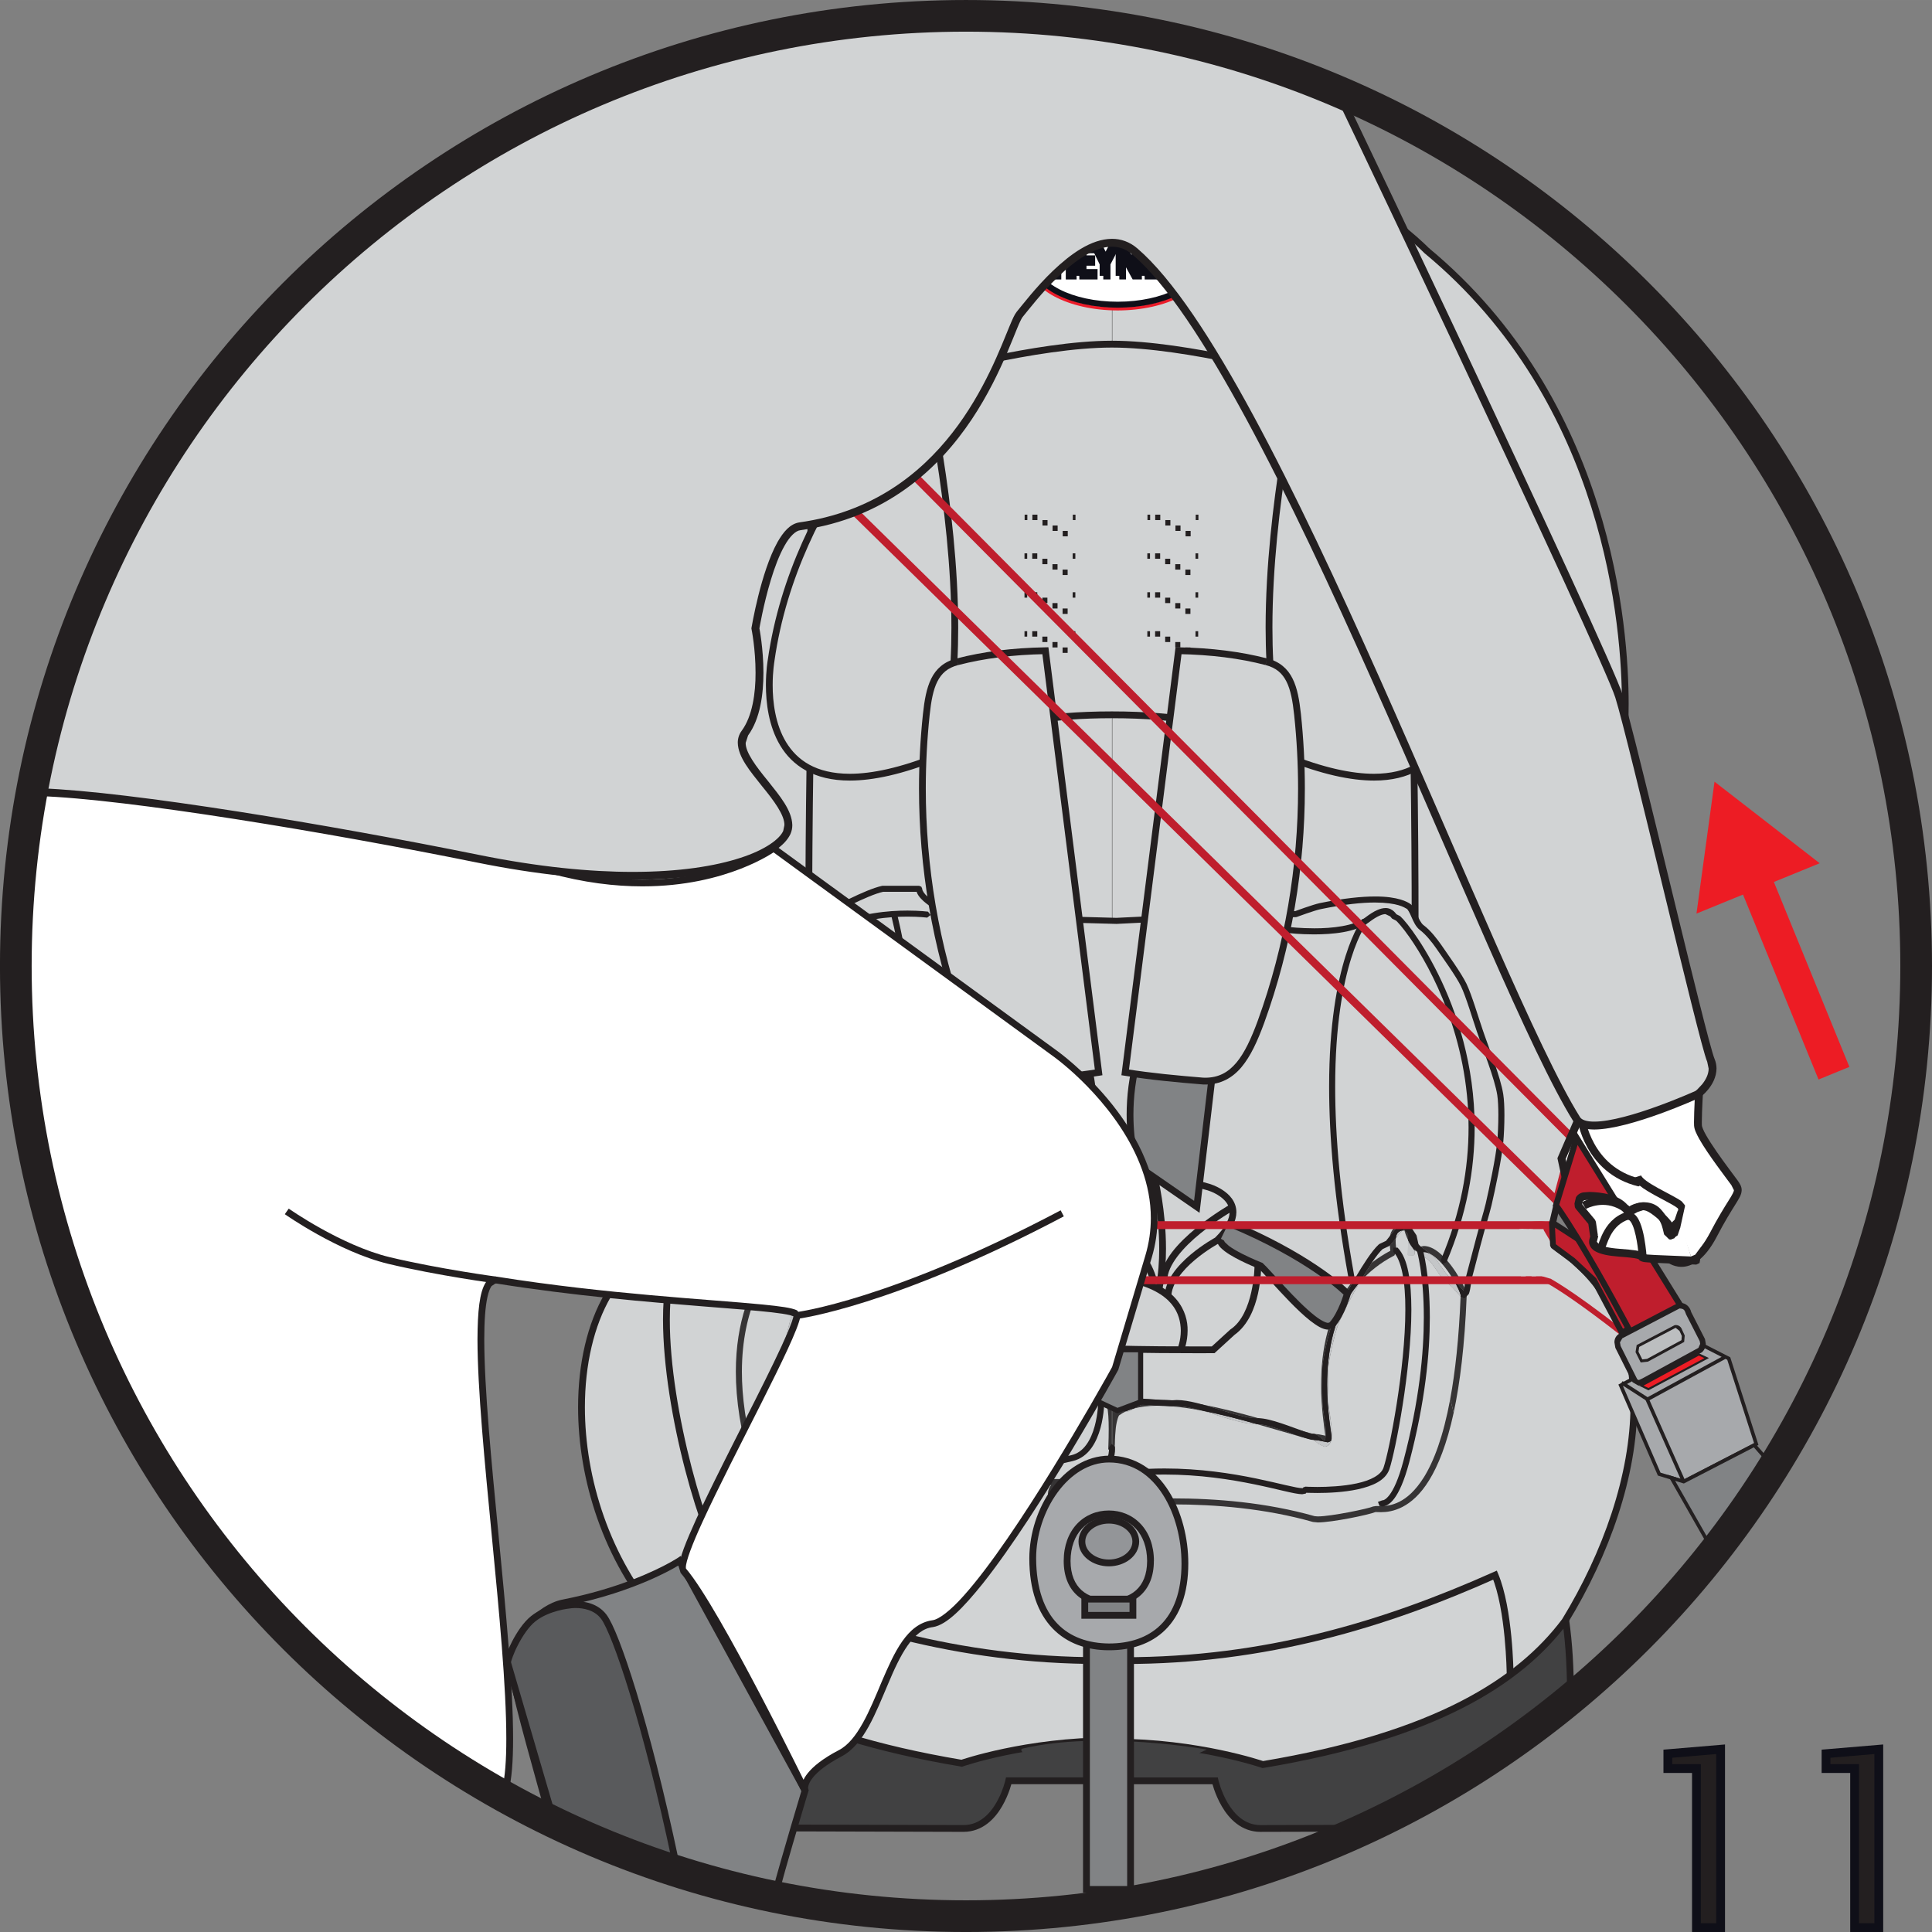 <?xml version="1.0" encoding="UTF-8"?>
<!DOCTYPE svg PUBLIC "-//W3C//DTD SVG 1.1//EN" "http://www.w3.org/Graphics/SVG/1.1/DTD/svg11.dtd">
<!-- Creator: CorelDRAW 2017 -->
<svg xmlns="http://www.w3.org/2000/svg" xml:space="preserve" width="20.249mm" height="20.25mm" version="1.1" style="shape-rendering:geometricPrecision; text-rendering:geometricPrecision; image-rendering:optimizeQuality; fill-rule:evenodd; clip-rule:evenodd"
viewBox="0 0 791.61 791.64"
 xmlns:xlink="http://www.w3.org/1999/xlink">
 <rect x="0" y="0" width="791.61" height="791.64" fill="#808080" stroke="none"/>
 <defs>
  <style type="text/css">
   <![CDATA[
    .str0 {stroke:#0F0F18;stroke-width:3.61;stroke-miterlimit:4}
    .str1 {stroke:#0F0F18;stroke-width:2.98;stroke-miterlimit:4}
    .fil1 {fill:none;fill-rule:nonzero}
    .fil10 {fill:#A7A9AC}
    .fil11 {fill:#BCBEC0}
    .fil19 {fill:#ED1C24}
    .fil15 {fill:white}
    .fil14 {fill:#0F0F18;fill-rule:nonzero}
    .fil0 {fill:#231F20;fill-rule:nonzero}
    .fil8 {fill:#363435;fill-rule:nonzero}
    .fil7 {fill:#3A393B;fill-rule:nonzero}
    .fil2 {fill:#414142;fill-rule:nonzero}
    .fil18 {fill:#595A5C;fill-rule:nonzero}
    .fil9 {fill:#818385;fill-rule:nonzero}
    .fil16 {fill:#939598;fill-rule:nonzero}
    .fil4 {fill:#A7A9AC;fill-rule:nonzero}
    .fil17 {fill:#BF1E2D;fill-rule:nonzero}
    .fil6 {fill:#C4C6C8;fill-rule:nonzero}
    .fil3 {fill:#D1D3D4;fill-rule:nonzero}
    .fil5 {fill:#D4D6D7;fill-rule:nonzero}
    .fil12 {fill:#EB1C2A;fill-rule:nonzero}
    .fil20 {fill:#ED1C24;fill-rule:nonzero}
    .fil13 {fill:white;fill-rule:nonzero}
   ]]>
  </style>
 </defs>
 <g id="Слой_x0020_1">
  <path class="fil0" d="M695.09 789.83l0 -65.2 -11.71 0 0 -6.08 21.62 -1.82 0 73.1 -9.91 0zm64.82 0l0 -65.2 -11.71 0 0 -6.08 21.62 -1.82 0 73.1 -9.91 0z"/>
  <polygon class="fil1 str0" points="695.09,789.83 695.09,724.64 683.38,724.64 683.38,718.55 704.99,716.73 704.99,789.83 "/>
  <polygon class="fil1 str0" points="759.9,789.83 759.9,724.64 748.19,724.64 748.19,718.55 769.81,716.73 769.81,789.83 "/>
  <polygon class="fil0" points="325.44,101.92 331.61,114.01 334.09,112.74 327.92,100.65 "/>
  <path class="fil2" d="M269.7 663.36c-2.55,17.49 -2.01,34.98 -1.9,52.84 0.16,22.24 16.47,32.76 40.41,32.76l86.54 0.23c14.26,0 18.57,-19.53 18.57,-19.53l42.26 0 -185.87 -66.3z"/>
  <path class="fil0" d="M268.32 663.15c-1.71,11.71 -2.04,23.38 -2.04,35.13 0,5.95 0.08,11.92 0.13,17.92 0.07,11.46 4.4,20.16 11.83,25.82 7.43,5.67 17.8,8.32 29.97,8.32l86.54 0.23c7.85,0 12.9,-5.39 15.83,-10.45 2.98,-5.1 4.07,-10.08 4.1,-10.16l-1.36 -0.3 0 1.39 42.26 0 0 -2.79 -43.38 0 -0.25 1.09c0,0.02 -0.25,1.15 -0.85,2.91 -0.9,2.65 -2.6,6.63 -5.27,9.86 -2.7,3.23 -6.24,5.65 -11.08,5.67l-86.54 -0.23c-11.78,0 -21.53,-2.6 -28.27,-7.75 -6.73,-5.16 -10.65,-12.83 -10.74,-23.61 -0.04,-6.02 -0.12,-11.99 -0.12,-17.91 0,-11.69 0.33,-23.22 2.01,-34.72l-2.76 -0.4z"/>
  <path class="fil2" d="M641.46 663.36c1.58,10.66 1.99,21.31 2.05,32.05 -26.08,21.44 -55,39.55 -86.12,53.66l-40.91 0.11c-14.26,0 -18.6,-19.53 -18.6,-19.53l-42.28 0 185.87 -66.3z"/>
  <path class="fil0" d="M640.08 663.57c1.61,10.93 2,21.88 2.04,32.96l2.78 -2.27c-0.08,-10.39 -0.52,-20.73 -2.06,-31.11l-2.76 0.41zm-79.69 84.11l-43.91 0.12c-6.41,0 -10.66,-4.39 -13.45,-9.07 -1.38,-2.35 -2.33,-4.7 -2.94,-6.47 -0.61,-1.76 -0.86,-2.89 -0.87,-2.89l-0.23 -1.09 -43.4 0 0 2.78 42.28 0 0 -1.39 -1.36 0.3c0.03,0.08 1.13,5.06 4.12,10.16 2.95,5.06 8.01,10.44 15.84,10.45l37.73 -0.1c2.07,-0.91 4.12,-1.85 6.18,-2.8z"/>
  <polygon class="fil0" points="583.26,100.65 577.14,112.74 579.64,114 585.74,101.9 "/>
  <path class="fil0" d="M330.24 111.57c-0.03,0.05 -30.56,33.21 -40.6,53.9l-0.01 0.01 -0.02 0.05c-15.2,36.34 -21.9,81.55 -21.9,129.23 0.01,72.24 15.38,150.18 40.17,211.59l2.6 -1.04c-24.65,-61.04 -39.99,-138.71 -39.99,-210.55 0,-47.42 6.69,-92.29 21.68,-128.15l-1.28 -0.54 1.25 0.61c4.8,-9.94 14.87,-23.32 23.7,-34.12 8.84,-10.83 16.44,-19.09 16.45,-19.1l-2.05 -1.89z"/>
  <path class="fil0" d="M609.82 496.61c15.89,-67.58 31.5,-144.73 31.5,-215.43 0,-41.93 -5.49,-81.61 -19.75,-115.67l-0.02 -0.01 -0.01 -0.04c-10.02,-20.67 -40.52,-53.83 -40.56,-53.88l-2.05 1.89c0.03,0.01 7.61,8.27 16.44,19.09 8.83,10.81 18.87,24.18 23.66,34.11l1.25 -0.59 -1.29 0.54c14.07,33.57 19.54,72.89 19.54,114.58 0,70.28 -15.56,147.28 -31.43,214.79l2.72 0.64z"/>
  <path class="fil3" d="M455.59 48.81c-79.36,2.24 -128.65,53.27 -128.65,53.27 -90.72,75.14 -81.11,195.78 -81.11,195.78 -0.84,50.63 5.52,124.04 25.79,186.94l8.99 23.67c-50.4,5.86 -58.31,100.65 -10.34,155.25 18.58,24.7 53.03,46.91 123.74,58.74 0,0 26.83,-9.3 61.58,-9.2l0 -664.45z"/>
  <path class="fil0" d="M455.55 47.41c-79.96,2.28 -129.49,53.58 -129.61,53.69l1.01 0.97 -0.88 -1.08c-75.37,62.46 -81.89,155.89 -81.91,186.68 0,6.54 0.29,10.26 0.3,10.31l1.38 -0.11 -1.39 -0.03c-0.04,2.91 -0.07,5.89 -0.07,8.95 0,50.2 6.74,118.94 25.93,178.43l0.02 0.03 8.99 23.7 1.31 -0.48 -0.16 -1.4c-14.25,1.66 -25.25,10.25 -32.55,22.76 -7.31,12.52 -11.06,28.98 -11.06,46.78 0.01,29.58 10.34,62.93 32.38,88.03l1.05 -0.92 -1.12 0.84c18.87,25.08 53.74,47.42 124.64,59.27l0.34 0.06 0.34 -0.11c0.02,-0.01 6.52,-2.28 17.4,-4.55 10.87,-2.29 26.03,-4.58 43.16,-4.58l0.54 0 0.03 -2.79 -0.56 0c-34.74,0 -61.39,9.25 -61.48,9.28l0.45 1.31 0.23 -1.37c-70.51,-11.82 -104.55,-33.88 -122.85,-58.21l-0.04 -0.04 -0.03 -0.04c-21.51,-24.47 -31.69,-57.23 -31.69,-86.18 0,-17.42 3.7,-33.43 10.69,-45.37 7.01,-11.96 17.19,-19.83 30.45,-21.39l1.78 -0.2 -9.61 -25.34 -1.31 0.5 1.34 -0.43c-19.06,-59.08 -25.81,-127.63 -25.81,-177.58 0,-3.03 0.03,-6.01 0.07,-8.91l0 -0.13c0,-0.01 -0.29,-3.63 -0.29,-10.08 -0.01,-30.46 6.55,-123.01 80.9,-184.53l0.05 -0.04 0.05 -0.05c0.02,-0.01 3.01,-3.13 8.83,-7.9 17.45,-14.36 59.79,-43.29 118.85,-44.95l-0.07 -2.79 -0.02 0z"/>
  <path class="fil3" d="M455.87 49.34c79.37,2.25 128.66,53.28 128.66,53.28 90.71,75.12 81.14,195.8 81.14,195.8 0.87,50.62 -5.54,124.03 -25.81,186.93l-5.56 23.65c51.48,30.69 39.9,101.34 6.88,155.25 -18.55,24.7 -53.02,46.91 -123.74,58.74 0,0 -26.84,-9.29 -61.58,-9.2l0 -664.45z"/>
  <path class="fil0" d="M455.83 50.74c39.39,1.12 71.33,14.33 93.42,27.3 11.05,6.47 19.64,12.88 25.45,17.65 5.82,4.79 8.81,7.9 8.82,7.9l0.06 0.07 0.05 0.04c74.39,61.55 80.93,154.19 80.93,184.6 0,6.42 -0.29,10 -0.29,10.01l0 0.14c0.04,2.95 0.07,5.99 0.07,9.09 0,49.93 -6.78,118.36 -25.82,177.39l-0.01 0.05 -5.79 24.7 0.88 0.52c24.55,14.66 34.42,38.41 34.47,65.39 0,28.48 -11.21,60.42 -28.07,87.95l1.18 0.72 -1.12 -0.82c-18.27,24.33 -52.31,46.38 -122.85,58.18l0.23 1.38 0.45 -1.31c-0.09,-0.03 -26.77,-9.28 -61.51,-9.28l-0.54 0 0.03 2.79 0.51 0c17.12,0 32.3,2.29 43.17,4.58 10.88,2.28 17.4,4.55 17.43,4.55l0.33 0.11 0.34 -0.05c70.92,-11.86 105.81,-34.2 124.64,-59.27l0.04 -0.05 0.04 -0.06c17.05,-27.87 28.45,-60.19 28.46,-89.4 0.03,-27.62 -10.33,-52.6 -35.83,-67.79l-0.72 1.2 1.36 0.32 5.54 -23.65 -1.35 -0.32 1.33 0.43c19.14,-59.43 25.94,-128.07 25.94,-178.24 0,-3.12 -0.02,-6.16 -0.07,-9.14l-1.39 0.03 1.39 0.11c0,-0.03 0.29,-3.74 0.29,-10.23 -0.01,-30.74 -6.52,-124.26 -81.93,-186.75l-0.88 1.08 1.01 -0.97c-0.13,-0.11 -49.65,-51.43 -129.63,-53.7l-0.08 2.78z"/>
  <path class="fil3" d="M455.59 55.98c-42.56,2.15 -85.98,20.66 -123.81,56.79 0,0 1.04,132.53 0.1,199.79 -1.02,67.25 -0.43,134.52 1.08,201.78l122.63 -458.36z"/>
  <path class="fil0" d="M455.52 54.58c-42.92,2.18 -86.66,20.85 -124.7,57.19l-0.44 0.41 0.02 0.61c0,0.03 0.12,15.65 0.23,38.93 0.12,23.28 0.25,54.19 0.25,84.68 0,27.72 -0.1,55.11 -0.4,76.12 -0.33,22.91 -0.5,45.81 -0.5,68.72 0,44.38 0.59,88.75 1.58,133.12l2.79 -0.06c-0.99,-44.35 -1.59,-88.7 -1.59,-133.06 0,-22.89 0.17,-45.79 0.51,-68.68 0.29,-21.03 0.39,-48.42 0.39,-76.16 0,-61 -0.48,-123.64 -0.48,-123.64l-1.39 0.02 0.95 1c37.62,-35.93 80.72,-54.28 122.92,-56.42l-0.14 -2.79z"/>
  <path class="fil3" d="M455.59 55.98c42.57,2.15 86,20.66 123.86,56.79 0,0 -1.06,132.53 -0.11,199.79 0.99,67.25 0.4,134.52 -1.12,201.78l-122.63 -458.36z"/>
  <path class="fil0" d="M455.52 57.37c42.22,2.14 85.32,20.48 122.97,56.42l0.97 -1 -1.4 -0.02c0,0 -0.51,63.08 -0.51,124.29 0,27.51 0.1,54.64 0.4,75.51 0.33,22.67 0.48,45.35 0.48,68.02 0,44.58 -0.59,89.15 -1.6,133.72l2.79 0.06c1.01,-44.59 1.61,-89.19 1.61,-133.78 0,-22.69 -0.17,-45.37 -0.5,-68.06 -0.3,-20.84 -0.4,-47.97 -0.4,-75.47 0,-30.59 0.12,-61.66 0.26,-85.08 0.12,-23.42 0.25,-39.16 0.25,-39.2l0 -0.59 -0.43 -0.43c-38.08,-36.33 -81.83,-55.02 -124.76,-57.18l-0.14 2.79z"/>
  <path class="fil3" d="M294.86 502.42c7.79,1.17 15.57,3.31 23.25,6.95l13.83 4.95 -33.3 131.05c-16.19,-22.71 -46.4,-146.13 -3.78,-142.95z"/>
  <path class="fil0" d="M294.86 502.42l-0.21 1.38c7.68,1.16 15.32,3.27 22.87,6.83l0.07 0.03 12.7 4.56 -33.02 129.81 1.37 0.34 1.13 -0.8c-9.77,-13.57 -25.39,-66.89 -25.32,-103.82 0,-10.84 1.34,-20.29 4.4,-26.82 3.1,-6.55 7.55,-10.13 14.41,-10.16l1.49 0.05 0.11 -1.4 -0.21 1.38 0.21 -1.38 0.11 -1.39 -1.71 -0.07c-8,-0.04 -13.67,4.62 -16.95,11.79 -3.32,7.17 -4.65,16.92 -4.65,28 0.05,37.76 15.43,90.72 25.83,105.44l1.75 2.46 34.37 -135.2 -15.02 -5.39 -0.48 1.32 0.61 -1.27c-7.83,-3.7 -15.74,-5.86 -23.65,-7.06l-0.05 0 -0.04 -0.02 -0.11 1.39z"/>
  <path class="fil3" d="M615.59 494.54c-7.78,1.18 -15.54,6.45 -23.27,10.07l-13.09 9.72 33.34 131.05c16.2,-22.71 45.66,-154.02 3.02,-150.84z"/>
  <path class="fil3" d="M455.59 680.38c-60.19,0.84 -110.39,-14.19 -156.96,-35 -5.89,13.9 -5.02,41 -5.02,41l161.98 -6z"/>
  <path class="fil0" d="M455.58 678.99c-1.61,0.03 -3.23,0.03 -4.82,0.03 -57.82,0 -106.34,-14.7 -151.55,-34.91l-1.31 -0.58 -0.55 1.31c-4.7,11.17 -5.16,29.74 -5.17,37.76 0,2.37 0.04,3.81 0.04,3.82l2.78 -0.1c0,0 -0.04,-1.39 -0.04,-3.73 -0.03,-7.85 0.56,-26.41 4.96,-36.67l-1.3 -0.54 -0.56 1.27c45.43,20.29 94.4,35.15 152.69,35.15 1.61,0 3.24,-0.01 4.87,-0.04l-0.04 -2.79z"/>
  <path class="fil3" d="M455.59 680.38c60.2,0.84 110.4,-14.19 156.98,-35 5.88,13.9 6.17,40.16 6.17,40.16l-163.14 -5.16z"/>
  <path class="fil0" d="M455.58 681.77c1.63,0.03 3.24,0.03 4.86,0.03 58.3,0.01 107.29,-14.86 152.7,-35.14l-0.57 -1.28 -1.28 0.55c2.83,6.67 4.39,16.65 5.18,24.88 0.8,8.23 0.87,14.73 0.87,14.74l2.8 -0.04c-0.03,-0.08 -0.25,-26.29 -6.29,-40.67l-0.55 -1.31 -1.3 0.58c-45.22,20.19 -93.76,34.91 -151.57,34.91 -1.6,0 -3.2,-0.01 -4.81,-0.03l-0.04 2.79z"/>
  <path class="fil4" d="M595.23 270.67c-9.92,-70.26 -62.85,-116.72 -62.85,-116.72 0,0 -45.88,-12.95 -76.79,-12.95l-0.03 0c-30.92,0 -76.77,12.95 -76.77,12.95 0,0 -52.88,46.46 -62.86,116.72 0,0 -12.82,71.89 68.31,39.26 0,0 15.33,-17.06 71.34,-17.06 56.03,0 71.36,17.06 71.36,17.06 81.1,32.63 68.28,-39.26 68.28,-39.26z"/>
  <path class="fil3" d="M595.23 270.67c-9.92,-70.26 -62.85,-116.72 -62.85,-116.72 0,0 -45.88,-12.95 -76.79,-12.95l-0.03 0c-30.92,0 -76.77,12.95 -76.77,12.95 0,0 -52.88,46.46 -62.86,116.72 0,0 -12.82,71.89 68.31,39.26 0,0 15.33,-17.06 71.34,-17.06 56.03,0 71.36,17.06 71.36,17.06 81.1,32.63 68.28,-39.26 68.28,-39.26z"/>
  <path class="fil0" d="M595.23 270.67l1.38 -0.2c-10.04,-70.86 -63.22,-117.46 -63.32,-117.57l-0.23 -0.21 -0.3 -0.08c-0.05,-0.02 -45.93,-12.99 -77.16,-13.01l-0.03 0c-31.25,0.02 -77.08,12.99 -77.15,13.01l-0.3 0.08 -0.23 0.21c-0.1,0.11 -53.21,46.71 -63.32,117.57l1.38 0.2 -1.37 -0.25c-0.01,0.05 -0.76,4.28 -0.76,10.25 0,7.13 1.05,16.8 5.9,24.85 4.84,8.07 13.72,14.34 28.48,14.3 9.5,0 21.46,-2.51 36.58,-8.59l0.3 -0.13 0.22 -0.23 0.65 -0.62c3.41,-3.01 20.88,-15.97 69.65,-15.98 27.87,0 45.54,4.25 56.19,8.44 5.32,2.1 8.88,4.18 11.1,5.71l2.38 1.83 0.65 0.62 0.22 0.23 0.29 0.13c15.12,6.08 27.07,8.59 36.56,8.59 14.75,0.04 23.62,-6.24 28.46,-14.3 4.86,-8.05 5.9,-17.71 5.91,-24.85 0,-5.97 -0.74,-10.19 -0.76,-10.25l-1.38 0.25 1.38 -0.2 -1.38 0.2 -1.37 0.25c0,0 0.72,4.01 0.72,9.75 0,6.87 -1.06,16.08 -5.52,23.42 -4.47,7.31 -12.08,12.91 -26.08,12.95 -9,0 -20.63,-2.4 -35.51,-8.4l-0.52 1.29 1.03 -0.92c-0.27,-0.34 -16.1,-17.54 -72.39,-17.53 -56.28,-0.01 -72.09,17.19 -72.38,17.53l1.04 0.92 -0.51 -1.29c-14.89,6 -26.53,8.4 -35.54,8.4 -14,-0.04 -21.63,-5.65 -26.1,-12.96 -4.44,-7.32 -5.52,-16.54 -5.5,-23.41 0,-5.74 0.73,-9.73 0.72,-9.75l0 -0.05c4.95,-34.83 20.55,-63.81 34.93,-84.09 7.19,-10.14 14.07,-18.09 19.14,-23.52 5.07,-5.41 8.32,-8.24 8.33,-8.26l-0.92 -1.05 0.37 1.34c0.03,0 11.42,-3.23 26.7,-6.45 15.28,-3.23 34.42,-6.44 49.69,-6.44l0.03 0c15.27,0 34.41,3.21 49.69,6.44 15.3,3.23 26.69,6.45 26.72,6.45l0.38 -1.34 -0.92 1.05c0.02,0.02 3.24,2.85 8.33,8.26 15.25,16.25 46.7,55.36 54.06,107.6l0 0.03 0.01 0.03 1.37 -0.25z"/>
  <path class="fil0" d="M377.44 154.27c0.01,0.03 3.1,13.3 6.19,32.82 3.1,19.53 6.2,45.28 6.2,70.08 0,19.12 -1.86,37.68 -6.9,52.31l2.63 0.91c5.2,-15.12 7.05,-33.93 7.05,-53.22 -0.02,-50.04 -12.46,-103.48 -12.47,-103.53l-2.71 0.63 -0.01 0z"/>
  <path class="fil0" d="M531.02 153.64c0,0.05 -12.44,53.46 -12.45,103.46 0.01,19.34 1.85,38.15 7.07,53.29l2.63 -0.91c-5.06,-14.65 -6.92,-33.24 -6.91,-52.38 0,-24.78 3.09,-50.5 6.18,-70.03 3.1,-19.51 6.19,-32.77 6.19,-32.8l-2.72 -0.63z"/>
  <polygon class="fil0" points="446.97,469.69 446.97,472.47 464.2,472.47 464.2,469.69 "/>
  <path class="fil3" d="M376.62 364.17c0,2.73 4.7,5.89 6.63,7.09 5.16,3.14 18.37,4.65 22.49,5.35 4.17,0.69 26.41,0 26.41,0l25.31 0.69 28.04 -1.39 45.4 -1.38c0,0 7.39,-2.72 10.01,-3.27 27.73,-5.7 34.68,-0.76 36.05,0 2.07,1.16 2.83,6.73 5.54,8.8 2.77,2.07 5.32,5.46 6.84,7.62 2.67,3.86 8.23,11.53 10.36,15.9 2.12,4.36 4.95,13.96 6.58,18.68 2.17,6.52 7.34,19.32 8.41,26.27 0.74,4.74 0.45,14.5 0,19.31 -0.59,6.54 -3.31,19.32 -4.77,25.65 -0.79,3.33 -2.78,9.82 -3.64,13.14 -1.15,4.1 -3.2,12.37 -4.34,16.48 -0.54,1.93 -0.62,7.23 -2.24,7.73l-3.69 -4.14 -3.99 -3.58c-1.39,-1.56 -3.63,-5.36 -5.05,-6.9 -1.61,-1.76 -5.82,-3.93 -7.02,-6.14l-0.77 -3.45c-0.68,-1.36 -2.6,-4.09 -3.85,-4.15 -1.39,-0.04 -3.42,2.99 -4.45,4.15l-2.24 2.78 -2.89 1.38c-2.68,2.36 -6.81,8.99 -8.76,12.33 -2.75,4.72 -8.07,14.45 -10.03,19.78 -1.38,3.96 -3.34,12.36 -3.84,16.63 -0.45,3.77 0,11.41 0,15.19 0,4.21 3.14,15.35 0,16.81 -0.8,0.39 -1.78,-0.5 -2.77,-1.38 -0.92,-0.81 -1.85,-1.63 -2.66,-1.43 -0.81,0.21 -5.06,-1.47 -9.79,-3.17 -4.59,-1.64 -9.65,-3.28 -12.52,-3.19 -4.51,0.14 -10.56,-1.79 -16.69,-3.73 -6.66,-2.11 -13.41,-4.22 -18.3,-3.64 -1.52,0.2 -4.23,-0.04 -6.9,-0.29 -2.4,-0.21 -4.77,-0.43 -6.15,-0.32 -2.47,0.19 -4.46,3.74 -6.7,2.52 -2.37,-1.28 -3.98,0.04 -6.3,-1.4 -2.14,-1.33 -11.14,-2.81 -13.51,-2.76 -5.65,0.1 -15.52,1.36 -21.14,2.18 -4.18,0.61 -17.31,5.29 -20.78,7.59 -10.04,6.61 -29,17.9 -34.37,9.02 -3.46,-5.78 8.18,-19.6 8.95,-26.78 0.8,-7.65 -2.95,-28.37 -2.95,-30.67 0,-2.31 -3.97,-13.47 -5.52,-17.85 -1.54,-4.29 -4.08,-13.23 -6.09,-17.2 -0.8,-1.54 -2.69,-4.51 -3.91,-5.53 -1.7,-1.39 -6.26,-2.52 -8.11,-1.38l-1.52 3.46c-1.41,1.89 -5.07,4.55 -7.01,5.53 -1.52,0.77 -4.88,0.99 -6.44,1.67 -1.67,0.69 -4.79,2.7 -6.3,3.86 -2.83,2.07 -7.45,8.32 -10.56,9.59l-2.74 0c-2.25,-1.34 -5.04,-6.84 -6.04,-9.59 -3.28,-9 -5.37,-28.97 -6.11,-38.79 -0.59,-7.73 -7.86,-70.64 35.4,-91.93 6.33,-3.1 19.24,-10.25 26.06,-11.74l14.97 0z"/>
  <path class="fil0" d="M376.62 364.17l-1.24 0c0.07,2.1 1.52,3.65 2.99,5.03 1.52,1.36 3.23,2.48 4.23,3.12 5.68,3.39 18.84,4.79 22.93,5.52 1.6,0.25 4.95,0.32 8.91,0.32 7.85,0 17.74,-0.3 17.75,-0.3l-0.04 -1.24 -0.03 1.24 25.31 0.69 0.09 0 28.05 -1.39 45.38 -1.38 0.38 -0.07c0.02,-0.02 7.45,-2.74 9.84,-3.21 9.83,-2.03 17,-2.71 22.19,-2.71 9.42,0.04 12.11,2.08 13.01,2.56 0.4,0.13 1.25,1.66 2,3.46 0.81,1.81 1.68,3.89 3.41,5.24 2.55,1.9 5.09,5.23 6.58,7.35 2.66,3.86 8.23,11.54 10.26,15.72 2.03,4.17 4.87,13.79 6.51,18.55 2.19,6.55 7.35,19.38 8.36,26.05 0.3,1.97 0.44,5.01 0.44,8.17 0,3.98 -0.21,8.19 -0.46,10.84 -0.56,6.38 -3.28,19.2 -4.74,25.49 -0.76,3.24 -2.77,9.74 -3.63,13.1l1.2 0.32 -1.2 -0.34c-1.15,4.14 -3.21,12.41 -4.34,16.49 -0.32,1.19 -0.46,2.95 -0.73,4.51l-0.5 1.94 -0.23 0.44 -0.03 0.03 0.18 0.23 -0.08 -0.27 -0.09 0.04 0.18 0.23 -0.08 -0.27 0.36 1.17 0.92 -0.83 -3.69 -4.14 -0.1 -0.1 -3.98 -3.57 -0.83 0.91 0.92 -0.81c-1.24,-1.39 -3.48,-5.18 -5.07,-6.94 -1.92,-1.97 -6.04,-4.23 -6.83,-5.86l-1.09 0.58 1.22 -0.26 -0.77 -3.46 -0.1 -0.28 -1.87 -2.81c-0.84,-0.91 -1.57,-1.86 -3.05,-2.03l-0.04 0c-1.57,0.11 -2.37,1.13 -3.3,2.06l-2.08 2.51 -0.04 0.04 -2.06 2.57 -2.65 1.25 -0.29 0.19c-2.95,2.63 -6.99,9.23 -9.01,12.63 -2.77,4.77 -8.08,14.47 -10.11,19.97 -1.45,4.12 -3.38,12.48 -3.9,16.92 -0.16,1.34 -0.22,3.05 -0.22,4.91 0,3.7 0.21,7.94 0.21,10.41 0.03,3.1 1.42,8.91 1.4,12.73l-0.26 2.25 -0.43 0.72 0.11 0.25 0 -0.28 -0.11 0.03 0.11 0.25 0 -0.28 -0.07 -0.03 -1.78 -1.41c-0.79,-0.63 -1.55,-1.43 -2.92,-1.5l-0.57 0.07 0.15 0.48 0 -0.5 -0.13 0.01 0.13 0.48 0 -0.5c-0.13,0.03 -1.52,-0.34 -3.16,-0.94 -5.12,-1.77 -13.86,-5.41 -18.74,-5.45l-0.32 0.02 -0.4 0c-8.37,0.07 -22.89,-7.4 -32.77,-7.47l-1.9 0.11 -1.23 0.05c-2.91,0.02 -7.86,-0.69 -10.83,-0.7l-0.94 0.03c-1.54,0.15 -2.65,1.04 -3.58,1.68l-2.06 1.1 -0.38 -0.11c-1.45,-0.79 -2.79,-0.79 -3.74,-0.79l-2.5 -0.59c-1.45,-0.84 -4.1,-1.46 -6.94,-2.03 -2.83,-0.54 -5.63,-0.91 -7.1,-0.91l-0.18 0 0.05 1.24 -0.03 -1.24c-5.79,0.09 -15.64,1.38 -21.29,2.19 -4.55,0.7 -17.42,5.28 -21.29,7.78 -7.29,4.87 -19.64,12.17 -27.05,12.1 -2.63,-0.03 -4.41,-0.79 -5.57,-2.67l-0.47 -1.97c-0.04,-2.78 2.08,-7.25 4.4,-11.65 2.31,-4.44 4.77,-8.8 5.2,-12.39l0.11 -2.67c0,-9.07 -3.09,-26.4 -3.06,-28.14 -0.04,-1.64 -1.05,-4.83 -2.25,-8.53 -1.18,-3.66 -2.56,-7.55 -3.33,-9.73 -1.54,-4.23 -4.05,-13.14 -6.15,-17.35 -0.91,-1.68 -2.69,-4.59 -4.22,-5.9 -1.61,-1.28 -4.33,-2.11 -6.77,-2.15l-2.79 0.66 -0.48 0.55 -1.52 3.46 1.13 0.5 -0.99 -0.74c-1.15,1.58 -4.86,4.33 -6.56,5.16 -1.09,0.61 -4.46,0.86 -6.37,1.64 -1.88,0.8 -4.95,2.78 -6.58,4.01 -1.59,1.17 -3.42,3.27 -5.31,5.23 -1.85,1.96 -3.82,3.77 -4.96,4.19l0.47 1.16 0 -1.24 -2.74 0 0 1.24 0.63 -1.06c-1.6,-0.82 -4.65,-6.4 -5.52,-8.95 -3.19,-8.69 -5.3,-28.71 -6.04,-38.46 -0.17,-2.12 -0.8,-8.22 -0.8,-16.45 -0.01,-22.15 4.73,-59.19 35.53,-74.27 6.34,-3.12 19.32,-10.25 25.77,-11.64l-0.26 -1.21 0 1.24 14.97 0 0 -1.24 -1.24 0 1.24 0 0 -1.24 -14.97 0 -0.27 0.03c-7.19,1.6 -20.03,8.76 -26.33,11.85 -32.27,15.95 -36.9,54.12 -36.92,76.49 0,8.35 0.66,14.58 0.81,16.65 0.77,9.89 2.8,29.8 6.19,39.11 1.15,2.95 3.68,8.37 6.56,10.23l0.64 0.18 2.74 0 0.47 -0.1c1.97,-0.83 3.87,-2.79 5.82,-4.79 1.9,-1.99 3.78,-4.07 5.01,-4.95 1.43,-1.1 4.61,-3.12 6.06,-3.71 1.18,-0.58 4.55,-0.77 6.52,-1.71 2.14,-1.1 5.75,-3.69 7.44,-5.89l0.14 -0.25 1.53 -3.46 -1.15 -0.5 0.66 1.06 1.48 -0.29c1.76,-0.04 4.39,0.86 5.18,1.57 0.9,0.7 2.88,3.73 3.6,5.14 1.89,3.73 4.45,12.69 6.01,17.03 0.77,2.18 2.15,6.06 3.34,9.67 1.17,3.53 2.15,7.08 2.12,7.76 0.02,2.44 3.06,19.35 3.05,28.14l-0.1 2.41c-0.26,2.66 -2.59,7.08 -4.92,11.5 -2.31,4.47 -4.65,8.96 -4.69,12.8l0.83 3.24c1.65,2.79 4.58,3.91 7.69,3.88 8.75,-0.07 20.92,-7.62 28.41,-12.5 3.08,-2.1 16.48,-6.9 20.29,-7.39 5.6,-0.8 15.46,-2.08 20.98,-2.16l0.04 0 0.07 0c1.09,-0.02 3.93,0.34 6.63,0.87 2.69,0.5 5.45,1.25 6.09,1.7 1.42,0.9 2.79,0.95 3.78,0.95l2.59 0.5 1.56 0.4c1.53,-0.04 2.55,-0.91 3.5,-1.56l2.33 -1.22 0.74 -0.03c2.65,-0.01 7.63,0.69 10.83,0.7l1.53 -0.08 1.6 -0.08c8.85,-0.07 23.34,7.39 32.77,7.47l0.51 -0.02 0.21 0c2.51,-0.03 7.45,1.52 11.86,3.12 4.53,1.58 8.22,3.17 10.04,3.25l0.47 -0.05 -0.05 -0.26 0 0.28 0.07 -0.02 -0.07 -0.26 0 0.28 0.48 0.25 1.75 1.46 2.54 1.23 0.94 -0.21c1.92,-1.05 2.07,-3.1 2.11,-5.21 -0.02,-4.26 -1.42,-10.23 -1.39,-12.73 0,-2.58 -0.21,-6.8 -0.21,-10.41 0,-1.81 0.05,-3.46 0.19,-4.62 0.47,-4.12 2.44,-12.58 3.78,-16.38 1.87,-5.12 7.2,-14.88 9.91,-19.55 1.9,-3.27 6.12,-9.96 8.51,-12.01l-0.81 -0.94 0.52 1.12 2.91 -1.38 0.44 -0.34 2.22 -2.77 -0.97 -0.77 0.92 0.82 2.07 -2.5 1.05 -0.98 0.34 -0.22 0.07 -0.03 0 -1.24 -0.04 1.24 0.01 0.02 2.77 3.43 1.11 -0.54 -1.2 0.26 0.76 3.46 0.13 0.33c1.61,2.76 5.89,4.84 7.19,6.36 1.27,1.35 3.51,5.16 5.05,6.9l0.09 0.1 3.93 3.53 3.66 4.09 1.29 0.36 1.74 -1.86c0.82,-2.14 0.95,-5.53 1.31,-6.72 1.16,-4.14 3.21,-12.41 4.36,-16.48l0 -0.03c0.84,-3.27 2.84,-9.75 3.64,-13.16 1.48,-6.37 4.21,-19.13 4.8,-25.83 0.26,-2.74 0.47,-6.98 0.47,-11.06 0,-3.23 -0.13,-6.33 -0.48,-8.55 -1.12,-7.23 -6.3,-20 -8.45,-26.47 -1.63,-4.69 -4.43,-14.28 -6.63,-18.84 -2.24,-4.55 -7.79,-12.19 -10.44,-16.06 -1.57,-2.2 -4.15,-5.68 -7.13,-7.91 -0.98,-0.7 -1.86,-2.46 -2.62,-4.25 -0.84,-1.78 -1.41,-3.6 -3.06,-4.63 -0.87,-0.51 -4.54,-2.91 -14.22,-2.87 -5.41,0 -12.73,0.69 -22.69,2.73 -2.84,0.61 -10.15,3.31 -10.19,3.33l0.43 1.16 -0.03 -1.23 -45.42 1.38 -28.01 1.38 -25.25 -0.69 -0.09 0c-0.01,0 -9.87,0.32 -17.67,0.32 -3.87,0 -7.32,-0.09 -8.5,-0.3 -4.14,-0.66 -17.42,-2.29 -22.05,-5.17 -0.92,-0.58 -2.54,-1.64 -3.86,-2.84 -1.35,-1.18 -2.25,-2.56 -2.18,-3.2l-0.37 -0.88 -0.87 -0.36 0 1.24z"/>
  <path class="fil5" d="M455.59 614.95l0 -19.41 0.27 -0.22 0 19.6c-0.09,0.01 -0.18,0.01 -0.27,0.03z"/>
  <path class="fil3" d="M339.6 621.18c-13.56,0 -23.57,-2.88 -25.75,-9.39l-1.17 0.41 1.17 -0.41c-1.1,-3.03 -2.1,-5.99 -2.99,-8.87l22.54 -88.6 0.95 -0.03c-0.04,-1.6 -0.07,-3.2 -0.11,-4.79l1.72 -6.44c1.06,-0.22 2.15,-0.48 2.99,-0.88 2.14,-1.11 5.75,-3.7 7.44,-5.89l0.14 -0.25 1.19 -2.68c2.16,0.08 5.4,0.25 6.41,0.97 0.04,0.04 0.08,0.07 0.11,0.1 0.02,0 0.02,0 0.02,0.01 0,0 0,0 0.01,0l0.32 0.38c0.81,1.03 2.37,3.46 4.23,6.95 1.72,4.33 3.73,11.2 5.04,14.84 0.77,2.19 2.15,6.05 3.34,9.67 1.17,3.54 2.15,7.07 2.12,7.76 0.02,2 2.06,13.73 2.8,22.74 -0.39,5.46 -1.38,10.95 -3.21,16.31 -0.5,0.99 -1.03,1.99 -1.56,2.99 -1.55,2.99 -3.1,5.99 -3.97,8.78 -0.35,0.7 -0.5,1.49 -0.56,2.32 -0.09,0.58 -0.15,1.15 -0.16,1.71l0.16 0.62c0.07,0.94 0.25,1.82 0.64,2.56 0,0.02 0.01,0.03 0.01,0.04l0.02 0.01c1.63,2.73 4.5,3.88 7.57,3.88 0.04,0 0.08,0 0.12,0 0.5,-0.02 1.02,-0.04 1.54,-0.1 2.08,-0.05 4.73,-0.5 7.12,-1.08 2.62,-0.72 4.7,-1.27 5.89,-2.58 0.3,-0.39 0.68,-0.79 1.1,-1.18 4.72,-2.42 9.25,-5.29 12.76,-7.57 0,0 0.02,0 0.02,0 2.73,-1.2 5.72,-2.36 8.84,-3.41 7.01,-2.37 14.72,-4.3 21.92,-5.34 3.86,-0.43 7.74,-0.77 10.5,-0.81l0.04 0 0.07 0c0.01,0 0.03,0 0.03,0 1.12,0 3.93,0.36 6.61,0.87 2.51,0.47 5.1,1.17 5.96,1.61 0,0 0,0 0.01,0.02l0.05 0.12c0.46,1.19 0.68,5.2 0.66,8.95 0,4.61 -0.23,9.05 -0.23,9.05l1.14 1.31 0.4 -0.34 0 19.41c-2.29,0.18 -4.44,0.38 -6.43,0.58 -7.49,0.74 -12.52,1.5 -13.93,1.6 -2.73,-2.3 -3.39,-4.01 -3.39,-5.12l1.42 -2.63 1.08 -0.77 0.44 -0.23 0.72 -1.39 -1.22 -0.98 -10.99 0 -0.36 0.05c-0.04,0 -12.56,3.78 -29.22,7.57 -16.66,3.78 -37.43,7.56 -53.72,7.56 -0.02,0 -0.03,0 -0.04,0 -0.11,0 -0.23,0 -0.34,0zm-8.08 -108.5l-7.38 -2.63c3.09,-2.85 5.72,-4.63 7.2,-5.52 0.05,2.72 0.13,5.43 0.18,8.15z"/>
  <path class="fil3" d="M540.02 621.31c-0.04,0 -0.08,0 -0.13,0l-1.25 -0.11c-19.89,-5.64 -40.56,-7.28 -58.19,-7.28 -0.03,0 -0.05,0 -0.07,0 -9.16,0 -17.52,0.45 -24.52,1.01l0 -19.6 0.65 -0.57 0 -0.04 0.02 0c0,0 0,-0.01 0,-0.04l0.27 -3.05 0 -0.11c0,-0.02 0.02,-2.71 0.3,-5.59 0.18,-2.85 1.15,-6.07 1.57,-6.12 0.79,-0.58 1.64,-1.08 2.58,-1.52l0.36 0.09c1.37,-0.04 2.33,-0.74 3.2,-1.35 2.63,-0.7 5.65,-1.05 8.96,-1.08 1.85,0.16 3.74,0.32 5.24,0.32l1.29 -0.07c3.78,0.33 7.76,0.92 11.85,1.7 7.69,2.19 16.38,5.63 22.77,5.68l0.36 -0.01c6.33,1.79 12.37,3.6 17.68,5.1 1.99,0.72 3.57,1.23 4.58,1.28l0.14 -0.01 0.43 0.03 0.33 0.18 1.75 1.47 2.54 1.22 0.94 -0.21c1.92,-1.05 2.07,-3.1 2.11,-5.2 -0.02,-4.26 -1.42,-10.23 -1.39,-12.74 0,-2.58 -0.21,-6.79 -0.21,-10.41 0,-1.79 0.05,-3.46 0.19,-4.61 0.47,-4.14 2.44,-12.59 3.78,-16.38 1.67,-4.55 6.07,-12.8 8.94,-17.85 3.68,-4.23 8.33,-8 14.18,-11.03l0.04 -0.03 0.81 -1.76c0,-1.11 -0.29,-2.6 -0.28,-4.11 0.02,-0.43 0.04,-0.82 0.09,-1.2l1.96 -2.36 0.8 -0.76 0.76 0c0.13,0.43 0.26,0.84 0.4,1.24l1.09 4.08c-0.03,1.6 -0.07,3.2 -0.1,4.79l2.42 0.05 14.96 58.85c-2.88,15.54 -6.78,25.63 -10.81,32.09 -6.95,11.06 -13.96,11.74 -17.71,11.79l-1.9 -0.04 -1.17 0.18c-1.82,0.87 -17.21,4.08 -22.59,4.08zm39.61 -107.27c0.01,-0.58 0.03,-1.16 0.03,-1.74l1.23 0.68c0.03,0.03 0.05,0.04 0.08,0.07l-1.34 0.99z"/>
  <path class="fil3" d="M334.24 509.52c-0.04,-2.03 -0.08,-4.05 -0.13,-6.08 0.57,-0.11 1.2,-0.22 1.85,-0.36l-1.72 6.44z"/>
  <path class="fil6" d="M333.4 514.33l0.22 -0.88 -2.1 -0.74c-0.05,-2.73 -0.13,-5.45 -0.18,-8.17 0.57,-0.34 0.95,-0.55 1.13,-0.65 0.39,-0.18 0.97,-0.32 1.64,-0.45 0.04,2.03 0.08,4.05 0.13,6.08 0.04,1.6 0.07,3.2 0.11,4.8l-0.95 0.02z"/>
  <path class="fil3" d="M576.93 509.52l-1.09 -4.08c0.35,0.96 0.73,1.89 1.13,2.74 -0.02,0.45 -0.03,0.9 -0.04,1.34z"/>
  <path class="fil6" d="M579.25 514.36l-2.42 -0.05c0.03,-1.59 0.07,-3.19 0.1,-4.79 0.02,-0.44 0.03,-0.88 0.04,-1.34 0.29,0.63 0.61,1.23 0.92,1.78l1.59 2.23 0.18 0.11c0,0.58 -0.02,1.16 -0.03,1.74l-0.4 0.29 0.02 0.03z"/>
  <path class="fil3" d="M309.32 597.68c-3.79,-13.66 -5.34,-25.49 -5.34,-35.69 0.01,-25.82 9.82,-41.33 17.96,-49.77l8.36 2.99 -20.98 82.47z"/>
  <path class="fil6" d="M310.86 602.94c-0.55,-1.78 -1.06,-3.53 -1.54,-5.24l20.98 -82.47 -8.36 -2.99c0.76,-0.79 1.49,-1.51 2.21,-2.18l7.38 2.65 2.1 0.76 -0.22 0.87 -22.54 88.61z"/>
  <path class="fil3" d="M594.21 573.22l-14.96 -58.85 -0.02 -0.03 0.4 -0.29 1.34 -0.99c1.88,1.61 4.19,2.94 5.09,3.99 1.27,1.35 3.51,5.16 5.05,6.9l0.09 0.1 3.93 3.53 3.32 3.72c-0.69,17.16 -2.2,30.92 -4.25,41.93z"/>
  <path class="fil3" d="M595.8 524.84l-2.88 -2.59c-1.25,-1.42 -3.45,-5.16 -5.04,-6.88 -0.5,-0.51 -1.15,-1.05 -1.85,-1.59 2.38,1.29 5.1,4.1 7.28,7.2 0.93,1.3 1.77,2.61 2.48,3.86zm-258.25 -24.72c0.7,-0.58 1.42,-1.17 2.15,-1.78 1.82,-1.5 3.66,-3.05 4.91,-4.07l-0.29 0.65c-1.23,1.61 -4.82,4.25 -6.48,5.06 -0.09,0.04 -0.18,0.1 -0.29,0.14z"/>
  <path class="fil6" d="M371.05 596.03c-3.08,0 -5.95,-1.13 -7.57,-3.88l-0.02 -0.01c1.67,2.59 5.53,3.39 7.49,3.74l1.25 0.07c0.16,0 0.34,0 0.51,0 -0.52,0.04 -1.05,0.09 -1.54,0.09 -0.04,0 -0.08,0 -0.12,0zm171.67 -3.19l-2.54 -1.22 -1.75 -1.47 -0.33 -0.17 2.04 0.2 3.91 0.8 1.27 -0.51 0.28 -1.06c-0.03,-2.26 -1.84,-10.81 -1.84,-22.04 0.02,-13.2 2.51,-29.53 13.31,-41.91 -2.87,5.04 -7.27,13.28 -8.94,17.83 -1.34,3.81 -3.31,12.26 -3.78,16.38 -0.14,1.16 -0.19,2.81 -0.19,4.62 0,3.61 0.21,7.83 0.21,10.41 -0.03,2.49 1.38,8.47 1.39,12.73 -0.04,2.1 -0.19,4.15 -2.11,5.2l-0.94 0.21zm-155.9 -1.75c2.54,-2.42 7.13,-5.09 12.77,-7.57 0,0 -0.02,0 -0.02,0.01 -3.5,2.28 -8.04,5.14 -12.76,7.56zm150.72 -1.13c-1.01,-0.04 -2.59,-0.56 -4.58,-1.28 1.54,0.44 3.02,0.86 4.43,1.23l0.21 0.03 0.08 0.02 -0.14 0.01zm-174.73 -0.43l-0.16 -0.62c0.02,-0.55 0.07,-1.13 0.16,-1.71 -0.04,0.37 -0.05,0.74 -0.05,1.13 0,0.41 0.02,0.81 0.05,1.2zm0.56 -4.63c0.87,-2.81 2.42,-5.81 3.97,-8.8 0.52,-0.99 1.06,-2 1.56,-2.98 -1.34,3.93 -3.12,7.81 -5.42,11.57 -0.04,0.07 -0.07,0.14 -0.11,0.21zm151.55 -1.31c-6.38,-0.05 -15.07,-3.48 -22.77,-5.68 7.61,1.46 15.57,3.55 23.13,5.68l-0.36 0zm-53.31 -5.2l-0.36 -0.09c1.09,-0.5 2.28,-0.93 3.56,-1.25 -0.87,0.61 -1.83,1.31 -3.2,1.35zm-8.07 -1.94c-0.86,-0.44 -3.45,-1.15 -5.96,-1.6 -2.68,-0.52 -5.49,-0.88 -6.61,-0.88 0,0 -0.02,0 -0.03,0l-0.07 0 -0.04 0c-2.76,0.05 -6.63,0.39 -10.5,0.83 3.69,-0.54 7.26,-0.83 10.51,-0.83 0.02,0 0.03,0 0.03,0 0.03,0 0.05,0 0.08,0 5.3,0 9.75,0.81 12.58,2.48zm25.47 -0.16c-1.5,0 -3.39,-0.15 -5.24,-0.32 0.21,0 0.41,0 0.62,0 0.01,0 0.03,0 0.04,0 0.03,0 0.04,0 0.07,0 1.86,0 3.79,0.08 5.79,0.26l-1.29 0.05zm-106.91 -19.49c-0.74,-9.01 -2.78,-20.74 -2.8,-22.74 0.03,-0.68 -0.95,-4.22 -2.12,-7.76 -1.19,-3.6 -2.56,-7.48 -3.34,-9.66 -1.31,-3.64 -3.31,-10.51 -5.04,-14.84 5.43,10.22 13.5,29.57 13.46,49.88 0,1.7 -0.05,3.41 -0.16,5.12zm226.35 -25.5l-3.32 -3.72 -3.93 -3.53 -0.09 -0.11c-1.53,-1.74 -3.78,-5.54 -5.05,-6.88 -0.9,-1.05 -3.21,-2.37 -5.09,-4 -0.03,-0.03 -0.05,-0.04 -0.08,-0.07l0.66 0.37 0.62 -0.12 1.23 -0.22c0.04,0 0.08,0 0.14,0 0.74,0 1.6,0.28 2.5,0.76 0.7,0.55 1.35,1.09 1.85,1.6 1.59,1.72 3.78,5.45 5.04,6.88l2.88 2.59c0.5,0.84 0.93,1.64 1.3,2.38 0.91,1.75 1.41,3.35 1.39,3.56 -0.01,0.18 -0.01,0.34 -0.03,0.51zm-26.53 -23.98c0.18,-1.57 0.73,-2.66 2.41,-3.1l0.34 0 -0.8 0.74 -1.96 2.36zm-239.45 -3.42c0.02,-0.01 0.03,-0.01 0.04,-0.03 1.06,-0.55 2.92,-2.03 5.04,-3.74 0.11,-0.05 0.2,-0.09 0.29,-0.14 1.67,-0.81 5.25,-3.46 6.48,-5.06l0.29 -0.65c0.5,-0.4 0.9,-0.73 1.17,-0.93l1.1 0c0.25,0 0.52,0.02 0.83,0.03l-1.19 2.68 -0.14 0.25c-1.68,2.19 -5.3,4.79 -7.44,5.89 -0.84,0.4 -1.93,0.67 -2.99,0.88 -0.65,0.14 -1.28,0.25 -1.85,0.36 -0.68,0.14 -1.25,0.28 -1.64,0.45zm12.92 -8.33l0 0zm8.85 -1.11c0,0 0,-0.01 -0.02,-0.01 -0.03,-0.03 -0.07,-0.05 -0.11,-0.08 0.05,0.03 0.1,0.07 0.13,0.09z"/>
  <path class="fil7" d="M455.59 617.44l0 -2.48c0.09,-0.02 0.18,-0.02 0.27,-0.03l0 2.48c-0.09,0.01 -0.18,0.01 -0.27,0.03z"/>
  <path class="fil8" d="M339.95 623.67c-13.86,-0.04 -25.2,-2.51 -28.42,-11.03l1.16 -0.41 1.17 -0.43c2.18,6.52 12.19,9.39 25.75,9.39 0.11,0 0.23,0 0.34,0 0.02,0 0.03,0 0.04,0 16.29,0 37.06,-3.78 53.72,-7.56 16.66,-3.79 29.18,-7.57 29.22,-7.57l0.36 -0.05 10.99 0 1.22 0.98 -0.72 1.39 -0.44 0.23 -1.08 0.77 -1.42 2.65c0,1.09 0.66,2.8 3.39,5.1 1.41,-0.1 6.44,-0.84 13.93,-1.6 1.99,-0.2 4.14,-0.39 6.43,-0.58l0 2.48c-11.46,0.94 -19.12,2.18 -20.63,2.19l-0.97 -0.3c-3.28,-2.65 -4.62,-5.07 -4.62,-7.29 0.06,-1.51 0.61,-2.66 1.31,-3.55l-7.23 0c-3.31,0.98 -51.36,15.17 -83.51,15.18zm-28.42 -11.03c-0.64,-1.75 -1.24,-3.48 -1.81,-5.18l1.15 -4.51c0.9,2.87 1.89,5.82 2.99,8.85l-1.17 0.43 -1.16 0.41z"/>
  <path class="fil8" d="M539.9 623.79l-1.93 -0.19c-19.57,-5.56 -40.04,-7.2 -57.51,-7.2 -9.25,0 -17.61,0.45 -24.59,1.02l0 -2.48c7.01,-0.57 15.36,-1 24.52,-1 0.01,0 0.04,0 0.07,0 17.63,0 38.3,1.64 58.19,7.28l1.25 0.1c0.04,0 0.08,0 0.13,0 5.38,0 20.77,-3.2 22.59,-4.07l1.17 -0.18 1.9 0.03c3.75,-0.05 10.76,-0.72 17.71,-11.79 4.03,-6.47 7.93,-16.54 10.81,-32.08l1.42 5.57c-2.8,12.91 -6.36,21.75 -10.13,27.82 -7.12,11.53 -15.28,12.96 -19.55,12.96 -0.08,0 -0.18,0 -0.26,0l-1.9 -0.04 -0.26 0.01c-2.96,1.19 -17.64,4.21 -23.62,4.25z"/>
  <path class="fil8" d="M308.12 602.43c-4.71,-15.57 -6.62,-28.96 -6.62,-40.42 0,-20.68 6.17,-35.04 12.92,-44.54l0.66 0 0.47 -0.1c1.97,-0.84 3.87,-2.79 5.82,-4.79 0.13,-0.14 0.26,-0.28 0.39,-0.41l0.18 0.07c-8.14,8.44 -17.94,23.95 -17.96,49.77 0,10.21 1.54,22.04 5.34,35.69l-1.2 4.73z"/>
  <path class="fil0" d="M309.72 607.45c-0.56,-1.7 -1.1,-3.38 -1.6,-5.04l1.2 -4.73c0.48,1.72 0.99,3.48 1.54,5.24l-1.15 4.53z"/>
  <path class="fil8" d="M595.63 578.78l-1.42 -5.57c2.04,-11.01 3.56,-24.75 4.25,-41.92l0.33 0.38 1.29 0.35 0.87 -0.93c-0.82,20.14 -2.73,35.68 -5.32,47.69z"/>
  <path class="fil8" d="M371.28 593.55c-0.04,0 -0.08,0 -0.11,0 -2.44,-0.03 -4.15,-0.68 -5.31,-2.28 0.94,0.95 4.11,2.07 5.39,2.15l0.95 0.04c0.03,0 0.04,0 0.05,0 0.16,0 0.33,0 0.51,0 -0.52,0.05 -1.02,0.09 -1.49,0.09zm-5.66 -2.63c0,-0.02 -0.02,-0.03 -0.02,-0.04l-0.47 -1.97c-0.01,-0.77 0.14,-1.67 0.43,-2.66l-0.32 2.1 0.38 2.58zm19.86 -1.93c2.94,-2.65 7.47,-5.25 12.94,-7.64 -0.07,0.04 -0.13,0.07 -0.2,0.11 -3.46,2.31 -8.07,5.17 -12.74,7.53zm152.06 -1.51l0 0 -0.02 0 -0.01 0c-0.22,0 -1.56,-0.36 -3.13,-0.92 -0.19,-0.07 -0.37,-0.14 -0.58,-0.21 1.39,0.39 2.73,0.76 4.01,1.1l-0.27 0.03zm-171.87 -1.63c0.76,-2.53 2.26,-5.59 3.86,-8.6 0.56,-1.06 1.12,-2.14 1.66,-3.19 -1.36,4.01 -3.19,7.96 -5.52,11.79zm149.13 -4.75c-5.68,0 -14.12,-3.39 -22.03,-5.6 7.57,1.45 15.4,3.49 22.84,5.59l-0.29 0.01 -0.4 0c-0.03,0 -0.08,0 -0.12,0zm-53.18 -5.2l-0.38 -0.11c-0.07,-0.03 -0.14,-0.07 -0.21,-0.11 0.87,-0.36 1.78,-0.68 2.73,-0.94 -0.03,0.03 -0.05,0.04 -0.08,0.05l-2.06 1.11zm-6.63 -1.49c-1.45,-0.84 -4.09,-1.46 -6.92,-2.02 -2.83,-0.54 -5.63,-0.91 -7.1,-0.92l-0.15 0 0 0c-2.9,0.05 -6.83,0.4 -10.73,0.84 3.78,-0.54 7.44,-0.84 10.81,-0.84 5.67,0 10.58,0.81 14.1,2.94l0 0zm24 -0.62c-1.38,0 -3.23,-0.15 -5.1,-0.32 0.19,0 0.38,0 0.56,0 1.92,0 3.89,0.08 5.92,0.26l-0.11 0 -1.23 0.05c-0.01,0 -0.03,0 -0.04,0zm-104.39 -17.01c-0.74,-9.27 -2.84,-21.31 -2.81,-22.74 -0.04,-1.63 -1.05,-4.83 -2.25,-8.54 -1.18,-3.64 -2.56,-7.55 -3.33,-9.72 -1.3,-3.57 -3.3,-10.48 -5.14,-15.07 1.57,2.97 3.35,6.65 5.09,10.87 4.43,10.77 8.62,25.06 8.62,40.08 0,1.71 -0.05,3.42 -0.16,5.13zm225.02 -27.94l-2.67 -2.99 -0.1 -0.09 -1.05 -0.94c-0.72,-1.24 -1.56,-2.57 -2.48,-3.85 -2.18,-3.12 -4.89,-5.91 -7.28,-7.21 -1.35,-1.03 -2.89,-2.07 -3.91,-3.01l1.27 -0.23c3.46,0.07 6.56,2.63 9.32,5.72 2.76,3.12 5.12,6.91 6.6,9.88 0.23,0.48 0.45,0.94 0.65,1.36l-0.35 1.37zm-30.06 -22.57c0.43,-1.92 1.57,-3.82 4.1,-4.48 -0.59,0.4 -1.08,0.95 -1.6,1.47l-2.08 2.51 -0.04 0.05 -0.37 0.44zm-238.13 -4.65c0.86,-0.44 3.89,-2.87 6.69,-5.2 2.91,-2.41 5.61,-4.73 6.62,-5.38l0.66 -0.2 1.52 0 0.1 0c0.01,0 0.01,0 0.03,0l-0.77 0.18 -0.48 0.55 -1.17 2.66c-1.25,1.02 -3.09,2.56 -4.91,4.08 -0.73,0.61 -1.45,1.2 -2.15,1.77 -1.3,0.52 -4.3,0.79 -6.08,1.52 -0.02,0 -0.03,0 -0.04,0.01zm24.37 -9.11c-0.02,-0.02 -0.03,-0.03 -0.04,-0.04 0.02,0.01 0.03,0.01 0.04,0.03l0 0.02z"/>
  <path class="fil0" d="M600.09 532.02l-1.29 -0.36 -0.33 -0.37c0.02,-0.16 0.02,-0.33 0.03,-0.5 0.02,-0.22 -0.48,-1.82 -1.39,-3.56 -0.37,-0.75 -0.8,-1.56 -1.3,-2.4l1.05 0.94 0.1 0.1 2.67 2.99 0.35 -1.36c0.59,1.34 0.97,2.38 0.99,3.31l0 0.08c0,0.07 0,0.14 0,0.21l-0.87 0.92zm-0.37 -1.18l0 0zm-0.27 -0.9l0 0 0 0zm-284.36 -12.49l-0.66 0c7.57,-10.67 15.88,-15.24 16.98,-15.79 0,0 0.02,0 0.03,-0.02 0.02,0 0.03,0 0.04,-0.01 1.78,-0.72 4.79,-0.99 6.08,-1.51 -2.11,1.72 -3.97,3.19 -5.04,3.75 -0.02,0 -0.03,0.01 -0.04,0.01 -0.01,0.02 -0.03,0.02 -0.04,0.03 -0.3,0.11 -0.68,0.3 -1.09,0.53 -1.6,0.85 -3.84,2.3 -4.96,3.18 -0.68,0.48 -1.54,1.34 -2.51,2.33 -0.68,0.69 -1.38,1.45 -2.11,2.2 -0.13,0.14 -0.26,0.28 -0.39,0.41 -1.94,2 -3.85,3.94 -5.82,4.79l-0.47 0.08z"/>
  <path class="fil7" d="M455.59 595.55l0 -18.23c0.09,0.02 0.18,0.04 0.27,0.05l0 17.94 -0.27 0.23z"/>
  <path class="fil8" d="M372.72 595.95c4.33,-0.43 9.32,-2.4 14.11,-4.84 -0.43,0.4 -0.8,0.8 -1.1,1.18 -1.18,1.3 -3.27,1.85 -5.89,2.58 -2.39,0.58 -5.04,1.01 -7.12,1.08zm82.47 -0.05l-1.14 -1.29c0,-0.02 0.23,-4.46 0.23,-9.05 0.01,-3.75 -0.21,-7.78 -0.66,-8.95l-0.05 -0.14c-0.01,0 -0.01,0 -0.01,0 0.05,0.03 0.09,0.05 0.14,0.08 0.66,0.41 1.31,0.65 1.9,0.79l0 18.23 -0.4 0.33zm-91.73 -3.74c0,-0.01 -0.01,-0.03 -0.01,-0.04 -0.39,-0.75 -0.57,-1.63 -0.64,-2.58l0.65 2.62zm-0.65 -4.94c0.06,-0.84 0.21,-1.61 0.56,-2.31 -0.25,0.79 -0.44,1.56 -0.56,2.31zm36.78 -3.68c3.09,-2.11 16.47,-6.9 20.27,-7.4 2.78,-0.39 6.63,-0.91 10.48,-1.34 -7.2,1.03 -14.91,2.95 -21.92,5.34 -3.12,1.05 -6.11,2.19 -8.84,3.41zm-30.7 -10.41c1.83,-5.38 2.83,-10.87 3.21,-16.33 0.15,1.99 0.25,3.82 0.25,5.41l-0.1 2.41c-0.21,2.07 -1.64,5.17 -3.37,8.51zm-44.75 -63.07l-0.28 -0.09c0.97,-0.99 1.83,-1.85 2.51,-2.33 1.13,-0.88 3.37,-2.33 4.96,-3.18 0,0.03 0,0.07 0,0.09 -1.47,0.9 -4.11,2.66 -7.2,5.52zm34.67 -8.26c-1.86,-3.5 -3.42,-5.93 -4.23,-6.95l-0.32 -0.37c-0.01,0 -0.01,-0.02 -0.01,-0.02 0.9,0.73 2.87,3.74 3.58,5.13 0.3,0.61 0.63,1.36 0.98,2.2zm-4.69 -7.43c-1.01,-0.72 -4.25,-0.88 -6.42,-0.98l0.13 -0.26 1.22 -0.23c0.04,0 0.07,0 0.11,0 1.68,0 4.07,0.79 4.96,1.48z"/>
  <path class="fil8" d="M455.87 595.33l0 -17.94c0.14,0.01 0.29,0.04 0.43,0.05l0.18 1.18c0.22,-0.3 0.47,-0.56 0.74,-0.81 0.14,-0.09 0.28,-0.19 0.4,-0.27l2.44 0.45 1.2 0.32c-0.94,0.43 -1.79,0.94 -2.58,1.51 -0.43,0.07 -1.39,3.27 -1.57,6.12 -0.29,2.9 -0.3,5.59 -0.3,5.59l0 0.11 -0.27 3.06c0,0.02 0,0.03 0,0.03l-0.02 0 0 0.05 -0.65 0.56zm82.24 -5.34l-0.43 -0.04 0.28 -0.03 0.15 0.07zm-5.14 -1.29c-5.31,-1.51 -11.35,-3.32 -17.68,-5.11l0.15 0 0.21 0c0.03,0 0.05,0 0.07,0 2.53,0 7.42,1.53 11.79,3.1 2.03,0.72 3.87,1.42 5.46,2zm-40.81 -10.77c-4.08,-0.79 -8.07,-1.38 -11.85,-1.7l0.25 -0.02 1.6 -0.08c0.04,0 0.08,0 0.11,0 2.85,0 6.26,0.76 9.89,1.79zm-27.33 -0.88c0.1,-0.07 0.19,-0.14 0.3,-0.21l2.33 -1.23 0.74 -0.03c0.02,0 0.03,0 0.03,0 1.41,0 3.46,0.21 5.56,0.39 -3.31,0.04 -6.33,0.38 -8.96,1.08zm92.27 -51.58c0.36,-0.63 0.69,-1.2 0.98,-1.72 0.95,-1.61 2.46,-4.08 4.03,-6.4 2.28,-1.77 4.79,-3.39 7.56,-4.87 -0.02,-0.46 -0.13,-1.23 -0.21,-2.14l0.19 -0.15 2.2 -2.77 0.09 -0.1c-0.04,0.39 -0.07,0.79 -0.09,1.22 -0.01,1.52 0.28,2.99 0.28,4.1l-0.81 1.78 -0.04 0.01c-5.85,3.03 -10.49,6.81 -14.18,11.05zm13.61 -12.14l0 0zm10.19 -0.34l-1.23 -0.68c0.01,-0.16 0.01,-0.34 0.01,-0.52 0.36,0.43 0.77,0.83 1.22,1.2zm-5.05 -7.53c-0.14,-0.41 -0.27,-0.83 -0.4,-1.24l-0.76 0 0.25 -0.23 0.34 -0.22 0.03 -0.01 0.01 0 0.11 0.15 0.41 1.56z"/>
  <path class="fil0" d="M331.34 504.54c0,-0.03 0,-0.07 0,-0.09 0.41,-0.22 0.79,-0.41 1.09,-0.54 0.01,0 0.03,-0.02 0.04,-0.02 -0.18,0.1 -0.56,0.3 -1.13,0.65z"/>
  <path class="fil8" d="M576.97 508.18c-0.4,-0.86 -0.79,-1.78 -1.13,-2.74l-0.41 -1.56 1.58 1.97c-0.01,0.77 -0.03,1.56 -0.04,2.33z"/>
  <path class="fil0" d="M579.66 512.3l-0.18 -0.11 -1.59 -2.23c-0.32,-0.54 -0.63,-1.13 -0.92,-1.78 0.01,-0.77 0.03,-1.56 0.04,-2.33l1.02 1.27 0.72 3.24 0.13 0.32c0.22,0.39 0.5,0.76 0.8,1.1 0,0.18 0,0.35 -0.01,0.52z"/>
  <path class="fil0" d="M321.94 512.22l-0.18 -0.07c0.73,-0.76 1.43,-1.52 2.11,-2.21l0.28 0.11c-0.72,0.66 -1.45,1.38 -2.21,2.17z"/>
  <path class="fil8" d="M542.66 590.34l-1.78 -1.41c-0.64,-0.5 -1.24,-1.12 -2.18,-1.38l1.75 0.16 0.14 0.03 2.44 0.5c-0.39,-3.14 -1.74,-11.21 -1.72,-20.86 -0.03,-13.37 2.54,-30.34 13.74,-43.35 -2.9,5.09 -7.41,13.48 -9.23,18.44 -1.45,4.11 -3.38,12.47 -3.9,16.92 -0.16,1.34 -0.22,3.05 -0.22,4.9 0,3.69 0.21,7.96 0.21,10.43 0.03,3.09 1.42,8.89 1.4,12.73l-0.26 2.25 -0.38 0.65zm56.78 -60.4l0 0 0 0z"/>
  <path class="fil0" d="M372.21 595.95l-1.25 -0.07c-1.96,-0.34 -5.82,-1.16 -7.49,-3.74l-0.65 -2.61c-0.04,-0.39 -0.05,-0.79 -0.05,-1.2 0,-0.39 0.02,-0.76 0.05,-1.13 0.11,-0.76 0.3,-1.53 0.56,-2.32 0.04,-0.07 0.07,-0.14 0.11,-0.21 2.3,-3.75 4.08,-7.63 5.42,-11.57 1.72,-3.33 3.16,-6.44 3.37,-8.51l0.1 -2.4c0,-1.59 -0.1,-3.44 -0.25,-5.41 0.11,-1.71 0.16,-3.42 0.16,-5.13 0.04,-20.3 -8.03,-39.67 -13.46,-49.88 -0.34,-0.84 -0.67,-1.59 -0.98,-2.19 -0.72,-1.41 -2.69,-4.41 -3.58,-5.13 -0.03,-0.04 -0.07,-0.07 -0.13,-0.11 -0.9,-0.68 -3.28,-1.47 -4.96,-1.47 -0.04,0 -0.07,0 -0.11,0l-1.22 0.23 -0.12 0.27c-0.3,-0.01 -0.58,-0.03 -0.83,-0.04l-1.1 0c-0.28,0.21 -0.68,0.52 -1.17,0.92l1.17 -2.66 0.48 -0.55 0.77 -0.18c1.96,0.22 6.2,-0.16 8.71,1.61 0.02,0.01 0.03,0.03 0.04,0.04l1.6 1.99c0.66,0.98 1.49,2.3 2.41,3.93 0.39,0.7 0.82,1.46 1.24,2.28 1.85,4.59 3.85,11.5 5.14,15.07 0.77,2.18 2.15,6.08 3.33,9.72 1.2,3.71 2.21,6.91 2.25,8.54 -0.03,1.43 2.07,13.47 2.81,22.74 -0.39,5.75 -1.45,11.57 -3.41,17.27 -0.54,1.05 -1.1,2.12 -1.66,3.19 -1.6,3.02 -3.1,6.08 -3.86,8.6 -0.03,0.04 -0.05,0.08 -0.08,0.13l-0.03 0.26c-0.29,0.99 -0.44,1.9 -0.43,2.67l0.47 1.96c0,0.02 0.02,0.03 0.02,0.04l0 0c0.04,0.11 0.12,0.23 0.25,0.36 1.16,1.6 2.87,2.25 5.31,2.28 0.03,0 0.07,0 0.11,0 0.47,0 0.97,-0.03 1.49,-0.09 2.79,-0.11 7.27,-1.03 9.64,-1.99l1.38 -0.74c0.48,-0.58 1.05,-1.17 1.68,-1.75 4.67,-2.36 9.28,-5.22 12.74,-7.53 0.07,-0.04 0.13,-0.07 0.2,-0.11 2.85,-1.25 5.97,-2.46 9.23,-3.57 7.17,-2.43 15.03,-4.4 22.44,-5.45 3.91,-0.44 7.83,-0.79 10.73,-0.84l0 0 0.15 0c1.47,0.02 4.27,0.39 7.1,0.92 2.84,0.56 5.47,1.17 6.92,2.01l1.14 1.92 0.17 1.09c-0.14,-0.02 -0.29,-0.03 -0.43,-0.06 -0.09,-0.01 -0.18,-0.04 -0.27,-0.05 -0.59,-0.14 -1.24,-0.37 -1.9,-0.79 -0.04,-0.03 -0.08,-0.05 -0.14,-0.08 -2.83,-1.67 -7.28,-2.48 -12.58,-2.48 -0.03,0 -0.05,0 -0.08,0 0,0 -0.01,0 -0.03,0 -3.25,0 -6.81,0.29 -10.51,0.81 -3.85,0.43 -7.7,0.95 -10.48,1.35 -3.81,0.51 -17.19,5.3 -20.27,7.39 -5.64,2.47 -10.23,5.16 -12.77,7.57 -4.79,2.44 -9.78,4.41 -14.11,4.84 -0.16,0.01 -0.34,0.01 -0.51,0.01zm68.63 -23.22l0 0zm103.23 18.25l-3.91 -0.8 -2.04 -0.19 -0.15 -0.07 -0.28 0.03 -0.08 0 -0.21 -0.04c-1.41,-0.38 -2.88,-0.77 -4.43,-1.22 -1.59,-0.58 -3.44,-1.28 -5.46,-1.99 -4.37,-1.57 -9.27,-3.12 -11.79,-3.12 -0.01,0 -0.04,0 -0.07,0l-0.21 0 -0.15 0c-7.56,-2.12 -15.52,-4.22 -23.13,-5.67 -3.63,-1.04 -7.03,-1.79 -9.89,-1.79 -0.03,0 -0.07,0 -0.11,0l-1.6 0.09 -0.25 0.01c-2,-0.16 -3.93,-0.26 -5.79,-0.26 -0.03,0 -0.04,0 -0.07,0 -0.01,0 -0.03,0 -0.04,0 -0.21,0 -0.41,0 -0.62,0.02 -2.1,-0.2 -4.15,-0.39 -5.56,-0.39 0,0 -0.01,0 -0.03,0l-0.74 0.03 -2.33 1.21c-0.11,0.07 -0.2,0.14 -0.3,0.22 -1.28,0.33 -2.47,0.74 -3.56,1.25l-1.2 -0.32 -2.44 -0.46c1.05,-0.72 2.19,-1.32 3.41,-1.83 0.07,0.04 0.14,0.08 0.21,0.11l0.38 0.11 2.06 -1.1c0.03,-0.01 0.05,-0.03 0.08,-0.05 3.05,-0.86 6.45,-1.23 10.13,-1.27 1.87,0.16 3.72,0.32 5.1,0.32 0.01,0 0.03,0 0.04,0l1.23 -0.05 0.11 0c3.97,0.33 8.15,0.95 12.41,1.76 7.9,2.21 16.34,5.6 22.03,5.6 0.04,0 0.09,0 0.12,0l0.4 0 0.29 -0.01c6.54,1.85 12.76,3.72 18.19,5.25 0.21,0.07 0.39,0.14 0.58,0.21 1.57,0.57 2.91,0.92 3.13,0.92l0.01 0 0.02 0 0 0 0.27 -0.03c0.04,0 0.07,0.02 0.11,0.03l0.77 0.07c0.94,0.26 1.54,0.87 2.18,1.38l1.78 1.41 0.38 -0.65 0.26 -2.25c0.02,-3.84 -1.38,-9.64 -1.4,-12.74 0,-2.47 -0.21,-6.72 -0.21,-10.41 0,-1.85 0.05,-3.57 0.22,-4.91 0.52,-4.44 2.46,-12.8 3.91,-16.92 1.82,-4.95 6.33,-13.34 9.23,-18.43 2.05,-2.38 4.38,-4.63 7.04,-6.69 -1.57,2.32 -3.07,4.77 -4.03,6.4 -0.29,0.51 -0.62,1.09 -0.98,1.71 -10.8,12.4 -13.3,28.73 -13.31,41.91 0,11.24 1.81,19.78 1.84,22.05l-0.28 1.06 -1.27 0.5zm41.97 -77.21c-0.9,-0.48 -1.76,-0.76 -2.5,-0.76 -0.05,0 -0.1,0 -0.14,0l-1.23 0.22 -0.62 0.11 -0.66 -0.36c-0.44,-0.39 -0.86,-0.79 -1.22,-1.2 -0.3,-0.36 -0.58,-0.73 -0.8,-1.1l-0.13 -0.33 -0.72 -3.24 -1.02 -1.25 -1.58 -1.97 -0.11 -0.14 -0.01 -0.02 -0.03 0.02 -0.34 0.22 -0.25 0.23 -0.34 0c-1.68,0.45 -2.24,1.54 -2.41,3.12l-0.09 0.1 -2.2 2.77 -0.19 0.14c-0.04,-0.56 -0.09,-1.17 -0.09,-1.81 -0.03,-0.69 0.03,-1.45 0.2,-2.22l0.37 -0.44 0.04 -0.05 2.08 -2.51c0.52,-0.52 1.01,-1.08 1.6,-1.47 0.08,-0.02 0.16,-0.04 0.25,-0.05l0.28 -0.03 2.2 0 1.2 0.92c0.95,3.72 2.99,7.34 3.99,8.11l0.09 0.08 0.47 -0.08c1.02,0.94 2.55,1.97 3.91,3.01zm-4.48 -2.9l0 0 0 0z"/>
  <path class="fil0" d="M380.22 373.53c-0.04,0 -3.32,-0.44 -8.41,-0.44 -7.65,0 -19.42,0.98 -30.34,6 -10.91,5 -20.99,14.19 -24.85,30.3 -4.07,16.84 -5.57,31.54 -5.57,44.06 0,35.67 12.23,53.72 12.33,53.87l1.72 0.33 0.33 -1.72c0,0 -0.7,-1.04 -1.82,-3.2 -3.32,-6.52 -10.08,-22.96 -10.08,-49.28 0,-12.33 1.48,-26.82 5.49,-43.48 3.73,-15.34 13.08,-23.82 23.49,-28.63 10.41,-4.8 21.86,-5.78 29.31,-5.77 4.93,0 8.07,0.41 8.08,0.41l1.39 -1.06 -1.06 -1.39z"/>
  <path class="fil0" d="M558.24 376.51c-0.21,0.25 -13.65,17.24 -13.65,68.76 0,20.29 2.08,45.94 7.87,78.05l1.45 1.01 0.99 -1.43c-5.76,-32 -7.83,-57.5 -7.83,-77.62 0,-25.56 3.32,-42.42 6.63,-52.86 1.64,-5.23 3.3,-8.84 4.51,-11.14l1.45 -2.48 0.51 -0.72 -0.19 -1.76 -1.74 0.2z"/>
  <path class="fil0" d="M365.08 374.82c0,0.03 2.12,7.8 4.28,21.6 2.13,13.8 4.27,33.58 4.27,57.43 0,19.34 -1.41,41.36 -5.36,65.04l1 1.42 1.43 -1.02c3.99,-23.83 5.41,-45.98 5.41,-65.44 0,-47.98 -8.62,-79.61 -8.65,-79.67l-1.52 -0.87 -0.87 1.52z"/>
  <path class="fil0" d="M527.97 382.31c0.04,0 4.58,0.54 10.47,0.54 7.41,-0.03 16.91,-0.76 22.47,-4.96 3.48,-2.66 5.63,-3.37 6.77,-3.34l1.93 0.92 0.77 0.91 1.6 0.81 0.65 -0.12 0.13 -0.06 -0.52 -1.05 0 1.17 0.52 -0.13 -0.52 -1.05 0 1.17 0 -0.79 -0.45 0.69 0.45 0.1 0 -0.79 -0.45 0.69c0.43,0.23 2.85,2.84 5.78,7.05 8.91,12.76 24.16,41.21 24.15,77.87 0,16.62 -3.12,34.92 -11.36,54.27l0.66 1.63 1.63 -0.65c8.37,-19.66 11.56,-38.32 11.56,-55.25 0,-25.71 -7.34,-47.4 -14.88,-62.68 -3.77,-7.64 -7.59,-13.67 -10.59,-17.82 -1.49,-2.07 -2.78,-3.67 -3.78,-4.77l-1.27 -1.3 -1.43 -0.73 -0.59 0.14 0.56 1.12 -0.44 -1.16 0.23 0.58 0 -0.62 -0.23 0.04 0.23 0.58 0 -0.62 0 0.59 0.33 -0.51 -0.33 -0.08 0 0.59 0.33 -0.51c-0.11,0.17 -1.45,-2.74 -4.63,-2.73 -2.07,0.01 -4.61,1.05 -8.28,3.86 -4.51,3.51 -13.76,4.48 -20.96,4.45 -5.74,0 -10.16,-0.54 -10.16,-0.52l-1.38 1.08 1.09 1.38 -0.01 0z"/>
  <path class="fil3" d="M328.23 610.37c0,0 2.56,-6.91 7.37,-12.91 4.81,-5.99 29.23,-4.37 29.23,-4.37l-36.6 17.28z"/>
  <path class="fil0" d="M329.38 610.8c0,0 0.62,-1.66 1.83,-4.08 1.22,-2.42 3.02,-5.57 5.34,-8.48 1.08,-1.45 4.51,-2.69 8.59,-3.3 4.09,-0.63 8.79,-0.8 12.55,-0.8 4.08,0 7.04,0.2 7.04,0.2l1.33 -1.16 -1.16 -1.31c-0.02,0 -3.06,-0.21 -7.21,-0.21 -3.85,0 -8.64,0.17 -12.94,0.84 -4.29,0.72 -8.1,1.75 -10.14,4.19 -4.95,6.19 -7.53,13.18 -7.56,13.24l0.73 1.6 1.59 -0.73z"/>
  <path class="fil3" d="M455.59 592.9c0,0 1.08,8.07 -7.71,12.11 -2.8,1.3 -6.54,2.17 -11.61,2.24l19.32 -14.34z"/>
  <path class="fil0" d="M454.37 593.05l0.03 0.69c-0.03,1.96 -0.52,7.13 -7.03,10.14 -2.61,1.21 -6.17,2.04 -11.1,2.12l-1.23 1.27 1.25 1.21c5.21,-0.08 9.12,-0.97 12.11,-2.36 7.63,-3.48 8.52,-10 8.48,-12.39l-0.05 -1.01 -1.38 -1.08 -1.08 1.4z"/>
  <path class="fil3" d="M581.73 512.08c0,0 9.38,30.7 -5.49,86.78 -5.17,19.52 -10.48,17.05 -10.48,17.05l15.97 -103.82z"/>
  <path class="fil0" d="M580.54 512.44c0,0 0.7,2.28 1.42,6.88 0.72,4.61 1.43,11.47 1.43,20.49 0,14.32 -1.81,34.04 -8.35,58.73 -2.04,7.69 -4.09,11.85 -5.71,13.98 -1.64,2.14 -2.67,2.23 -2.99,2.23l-0.15 -0.01 -0.1 0.4 0.16 -0.36 -0.07 -0.04 -0.1 0.4 0.16 -0.36 -1.64 0.59 0.61 1.65 1.11 0.21c1.23,0.02 3.08,-0.69 4.96,-3.23 1.92,-2.55 4.03,-6.97 6.13,-14.84 6.59,-24.9 8.44,-44.84 8.44,-59.36 0,-18.32 -2.94,-28 -2.97,-28.09l-1.54 -0.82 -0.83 1.54z"/>
  <path class="fil0" d="M448.81 606.98c9.89,-2.04 19.45,-2.81 28.37,-2.81 14.32,0 26.98,2 36.75,4 9.82,2.01 16.5,4.03 19.63,4.07l1.46 -0.28 1.02 -1.59 -1.23 0 -0.08 1.24c0.02,0 1.99,0.11 4.98,0.11 4.36,0 10.87,-0.25 16.71,-1.52 5.79,-1.3 11.2,-3.48 12.87,-8.22 2.47,-7.48 8.99,-40.78 9,-65.37 -0.05,-11.39 -1.27,-20.87 -5.63,-25.4l-1.75 -0.02 -0.01 1.75c3.38,3.27 4.98,12.49 4.92,23.67 0.01,24.12 -6.55,57.62 -8.89,64.58 -0.95,3.15 -5.43,5.41 -11.04,6.6 -5.54,1.2 -11.93,1.46 -16.19,1.46 -2.92,0 -4.83,-0.13 -4.83,-0.13l-0.92 0.34 -0.39 0.9 0.69 0 -0.3 -0.65 -0.39 0.65 0.69 0 -0.3 -0.65 0.05 0.12 -0.04 -0.12 -0.01 0 0.05 0.12 -0.04 -0.12 -0.41 0.03c-2.23,0.04 -9.32,-1.97 -19.13,-4.01 -9.88,-2.03 -22.71,-4.05 -37.25,-4.05 -9.06,0 -18.8,0.79 -28.88,2.87l-0.95 1.46 1.46 0.97z"/>
  <path class="fil0" d="M449.98 574.09c0,0.01 0,5 -1.46,10.3 -1.46,5.36 -4.32,10.68 -9.6,11.86 -10.91,2.55 -31.78,6.7 -49.88,10.22 -18.11,3.5 -33.45,6.37 -33.47,6.37l-0.57 0.26 -0.01 0c-1.23,0.68 -8.98,2.91 -16.63,2.88 -4.39,0 -8.78,-0.7 -12.11,-2.62 -3.31,-1.93 -5.64,-4.92 -6.21,-10.06 -0.72,-6.44 -1.03,-12.34 -1.03,-17.76 0.01,-41.33 18.34,-55.25 24.84,-75.55 2.54,-8.1 5.31,-9.97 7.17,-9.91 1.71,-0.05 3.82,1.58 5.35,3.45 1.56,1.83 2.54,3.68 2.54,3.67l1.68 0.51 0.51 -1.67c-0.03,-0.05 -1.09,-2.06 -2.83,-4.11 -1.75,-2.03 -4.15,-4.27 -7.25,-4.32 -3.73,0.05 -6.97,3.37 -9.55,11.64 -5.99,19.22 -24.95,34.19 -24.95,76.29 0,5.52 0.33,11.51 1.05,18.04 0.59,5.81 3.53,9.71 7.45,11.93 3.9,2.24 8.7,2.95 13.34,2.95 4.36,0 8.58,-0.63 11.85,-1.36 1.64,-0.36 3.03,-0.75 4.09,-1.09l2.28 -0.99 -0.79 -0.97 0.22 1.23c0.01,0 61.5,-11.47 83.48,-16.62 6.74,-1.61 9.89,-7.98 11.44,-13.61 1.54,-5.68 1.54,-10.9 1.54,-10.96l-1.24 -1.24 -1.24 1.24z"/>
  <path class="fil0" d="M434.05 531.51c-0.05,-7.01 -5.45,-12.99 -10.58,-17.37 -5.17,-4.37 -10.29,-7.12 -10.34,-7.14l-0.66 1.23 0.98 -1.01c-4.63,-4.57 -6.06,-8.05 -6.04,-10.56 -0.02,-3.01 2.03,-5.2 4.36,-6.74l3.19 -1.67 1.41 -0.51 3.63 -0.99 -0.74 -2.69 -3.63 1.01c-0.1,0.03 -2.71,0.76 -5.4,2.54 -2.66,1.74 -5.6,4.68 -5.61,9.06 0.01,3.6 1.97,7.72 6.88,12.56l0.15 0.14 0.16 0.1c0.02,0 1.22,0.65 3.08,1.83 5.63,3.5 16.56,12.05 16.38,20.22l2.78 0z"/>
  <path class="fil0" d="M435.6 526.3l0.09 -1.59c-0.09,-8.04 -7.49,-15.61 -14.59,-21.5 -7.15,-5.85 -14.23,-9.86 -14.27,-9.89l-1.37 2.43c0.02,0.02 6.95,3.94 13.87,9.63 6.98,5.64 13.68,13.16 13.57,19.34l-0.09 1.22 2.78 0.37z"/>
  <path class="fil9" d="M407.78 501.13c0,0 -30.49,9.71 -38.3,24.99l3.91 18.68c3.93,-0.7 16.15,-16.94 22.4,-24.79 0,0 18.81,-7.82 16.69,-11.78l-4.69 -7.1z"/>
  <path class="fil0" d="M407.35 499.79c-0.1,0.12 -30.67,9.52 -39.11,25.68l-0.22 0.44 4.28 20.48 1.34 -0.23c1.68,-0.37 3.1,-1.64 5.01,-3.43 5.53,-5.38 13.56,-15.99 18.23,-21.85l-1.09 -0.88 0.54 1.3c0.03,-0.02 4.26,-1.78 8.55,-4.09 2.15,-1.16 4.3,-2.44 6,-3.76 1.64,-1.35 3.05,-2.56 3.16,-4.57l-0.32 -1.31 -2.47 1.3 0 0.01 -0.43 0.8c-1.25,1.65 -5.25,4.1 -8.81,5.89 -3.57,1.82 -6.74,3.15 -6.74,3.15l-0.33 0.14 -0.23 0.29c-3.13,3.93 -7.75,9.95 -12.04,15.03 -2.15,2.54 -4.22,4.86 -5.96,6.55 -1.68,1.7 -3.27,2.72 -3.54,2.69l0.23 1.36 1.36 -0.27 -3.9 -18.69 -1.37 0.29 1.24 0.63c3.58,-7.12 12.96,-13.35 21.46,-17.61 8.5,-4.29 16,-6.66 16.01,-6.67l-0.84 -2.66z"/>
  <path class="fil0" d="M436.81 482.15c-0.02,0.07 -3.37,13.75 -3.37,29.56 0,5.27 0.37,10.77 1.38,16.11l2.73 -0.52c-0.96,-5.1 -1.32,-10.44 -1.32,-15.58 0,-7.71 0.82,-14.95 1.65,-20.26 0.81,-5.29 1.64,-8.62 1.64,-8.63l-2.72 -0.66z"/>
  <path class="fil9" d="M414.15 437.4l6.69 57.1 24.78 -17.16c0,0 6.33,-20.33 -0.92,-45.07l-30.55 5.13z"/>
  <path class="fil0" d="M412.77 437.56l6.95 59.4 27.09 -18.74 0.14 -0.45c0.03,-0.1 2.62,-8.46 2.62,-20.99 0,-7.19 -0.84,-15.74 -3.53,-24.9l-2.67 0.79c2.59,8.85 3.42,17.14 3.42,24.11 0,6.07 -0.64,11.14 -1.25,14.67 -0.64,3.53 -1.24,5.48 -1.24,5.49l1.34 0.41 -0.8 -1.15 -22.87 15.82 -6.42 -54.78 -2.77 0.32z"/>
  <path class="fil10" d="M392.3 271.14c10.56,-2.74 22.63,-4.29 36.04,-4.52l21.82 172.78c-10.74,1.71 -21.05,2.66 -31.91,3.54 -12.33,0.52 -18.17,-9.24 -23.66,-24.19 -14.95,-41.06 -19.42,-84.8 -15.03,-126.01 1.2,-11.17 3.3,-19.24 12.74,-21.6z"/>
  <path class="fil3" d="M392.3 271.14c10.56,-2.74 22.63,-4.29 36.04,-4.52l21.82 172.78c-10.74,1.71 -21.05,2.66 -31.91,3.54 -12.33,0.52 -18.17,-9.24 -23.66,-24.19 -14.95,-41.06 -19.42,-84.8 -15.03,-126.01 1.2,-11.17 3.3,-19.24 12.74,-21.6z"/>
  <path class="fil0" d="M392.3 271.14l0.36 1.35c10.43,-2.72 22.4,-4.25 35.7,-4.48l-0.03 -1.39 -1.39 0.16 21.82 172.78 1.39 -0.16 -0.22 -1.38c-10.67,1.71 -20.93,2.65 -31.8,3.54l0.11 1.38 -0.06 -1.39 -0.87 0.03c-5.46,-0.03 -9.3,-2.15 -12.69,-6.15 -3.37,-4 -6.08,-9.93 -8.75,-17.16 -11.27,-30.95 -16.54,-63.44 -16.54,-95.22 0,-10.15 0.54,-20.23 1.59,-30.16 0.59,-5.54 1.42,-10.21 3.14,-13.62 1.74,-3.42 4.19,-5.64 8.57,-6.78l-0.34 -1.35 -0.33 -1.35c-5.07,1.24 -8.41,4.22 -10.38,8.22 -1.99,4 -2.81,8.95 -3.42,14.57 -1.06,10.03 -1.61,20.22 -1.61,30.47 0,32.08 5.34,64.89 16.72,96.18 2.7,7.34 5.49,13.51 9.23,17.98 3.72,4.47 8.58,7.17 14.82,7.15l0.98 -0.02 0.04 -0.01 0.03 0c10.87,-0.88 21.21,-1.84 32.01,-3.57l1.33 -0.21 -22.14 -175.36 -1.25 0.03c-13.49,0.23 -25.67,1.79 -36.35,4.57l0.34 1.35z"/>
  <path class="fil0" d="M394.39 518.61c0.09,0.52 -0.2,20.34 10.96,28.34l0.04 0.03 12.69 7.46 0.37 0.01c0,0 2,0.02 5.4,0.02 6.7,0 18.82,-0.05 31.76,-0.4l-0.07 -2.78c-12.91,0.33 -25,0.39 -31.69,0.39 -3.38,0 -5.36,-0.02 -5.36,-0.02l-0.02 1.39 0.7 -1.2 -12.31 -7.24 -0.72 1.2 0.8 -1.14c-9.46,-6.35 -9.85,-25.76 -9.77,-26.05l-2.78 0z"/>
  <path class="fil0" d="M455.5 521.49c-4.33,0.3 -7.34,1.09 -7.4,1.1l0.36 1.35 -0.3 -1.36c-19.17,3.98 -23.57,15.1 -23.44,22.93 0,5.02 1.57,8.7 1.61,8.82l2.56 -1.09c0,0 -0.33,-0.77 -0.67,-2.17 -0.36,-1.39 -0.72,-3.34 -0.72,-5.56 0.13,-6.87 3.03,-16.18 21.25,-20.22l0.03 0 0.03 -0.02c0.01,0 2.8,-0.72 6.89,-1.01l-0.19 -2.78z"/>
  <path class="fil0" d="M455.69 488.82c-7.76,-0.52 -15.36,-1.52 -15.38,-1.52l-1.57 -0.21 0 10.59 16.85 0 0 -2.79 -14.07 0 0 -6.2 -1.39 0 -0.18 1.38c0.02,0 7.67,1 15.56,1.53l0.18 -2.78z"/>
  <path class="fil0" d="M455.59 508.71l-2.79 0.02c-6.14,0.01 -10.16,4.11 -12.49,8.09 -2.61,4.41 -3.49,8.93 -3.52,9.01l2.74 0.55c0,-0.01 0.2,-1.02 0.7,-2.56 0.5,-1.56 1.31,-3.61 2.47,-5.57 2.14,-3.58 5.32,-6.72 10.11,-6.72l2.78 -0.03 -0.01 -2.79z"/>
  <polygon class="fil0" points="441.51,516.62 441.51,519.41 455.59,519.41 455.59,516.62 "/>
  <path class="fil0" d="M479.93 531.51c-0.05,-5.42 4.65,-11.09 9.61,-15.24 2.46,-2.08 4.94,-3.79 6.79,-4.98 1.86,-1.19 3.06,-1.83 3.06,-1.83l0.18 -0.1 0.14 -0.14c4.91,-4.84 6.87,-8.96 6.88,-12.55 -0.01,-4.4 -2.96,-7.33 -5.63,-9.07 -2.7,-1.78 -5.3,-2.51 -5.38,-2.54l-3.61 -1.01 -0.74 2.69 3.6 0.99 1.41 0.51c2.73,1.09 7.68,3.96 7.56,8.42 0.02,2.5 -1.4,6 -6.04,10.55l0.98 1.01 -0.66 -1.23c-0.04,0.03 -5.16,2.77 -10.33,7.14 -5.13,4.37 -10.52,10.36 -10.59,17.37l2.8 0 -0.02 0z"/>
  <path class="fil0" d="M478.38 525.91l-0.08 -1.23c-0.11,-6.17 6.58,-13.68 13.55,-19.32 6.92,-5.68 13.86,-9.6 13.86,-9.61l-1.37 -2.43c-0.04,0.03 -7.13,4.03 -14.26,9.88 -7.1,5.89 -14.47,13.45 -14.58,21.49l0.11 1.61 2.76 -0.39z"/>
  <path class="fil9" d="M503.39 501.13c33.47,13.82 48.37,28.44 48.66,28.96 0,0 -2.3,8.26 -6.22,12.66 -4.57,5.12 -24.96,-20.18 -29.32,-24.09 0,0 -18.37,-7.13 -16.27,-11.06l3.16 -6.47z"/>
  <path class="fil0" d="M502.87 502.41c16.63,6.87 28.64,13.93 36.51,19.32 3.93,2.71 6.84,4.98 8.76,6.61l2.17 1.93 0.52 0.52 0.03 -0.03 1.2 -0.69 -1.34 -0.38c0,0 -0.55,1.99 -1.59,4.54 -1.03,2.54 -2.56,5.6 -4.33,7.57l-0.58 0.22c-0.91,0.07 -3.19,-1.08 -5.67,-3.07 -7.61,-5.99 -17.96,-18.48 -21.1,-21.34l-0.2 -0.18 -0.23 -0.08c-0.01,0 -4.07,-1.59 -8.09,-3.64 -2.01,-1.04 -4.03,-2.18 -5.45,-3.26l-1.61 -1.49 -0.4 -0.72 -0.03 0 0.02 0 0.01 0 -0.03 0 0.02 0 -2.44 -1.34 -0.34 1.34c0.13,1.97 1.53,3.14 3.13,4.43 4.92,3.7 14.16,7.24 14.22,7.27l0.5 -1.29 -0.92 1.03c1.81,1.61 7.19,7.89 12.81,13.66 2.83,2.9 5.75,5.7 8.42,7.8 2.71,2.08 5.04,3.6 7.39,3.67l2.66 -1.15c4.25,-4.83 6.47,-13.14 6.52,-13.23l0.15 -0.55 -0.29 -0.51 -0.43 -0.54c-2.19,-2.26 -17.33,-15.97 -48.9,-29.02l-1.06 2.58z"/>
  <path class="fil0" d="M471.66 482.81c0,0.02 0.81,3.34 1.64,8.63 0.84,5.3 1.67,12.53 1.67,20.24 0,5.14 -0.37,10.49 -1.35,15.61l2.74 0.52c1,-5.34 1.39,-10.85 1.39,-16.13 0,-15.81 -3.38,-29.47 -3.39,-29.53l-2.7 0.66z"/>
  <path class="fil9" d="M497.08 437.4l-6.7 57.1 -24.79 -17.16c0,0 -6.36,-20.33 0.9,-45.07l30.59 5.13z"/>
  <path class="fil0" d="M495.7 437.23l-6.44 54.79 -22.88 -15.83 -0.79 1.14 1.33 -0.41c0,0 -0.61,-1.96 -1.24,-5.49 -0.64,-3.55 -1.27,-8.62 -1.27,-14.7 0,-6.95 0.83,-15.23 3.42,-24.07l-2.67 -0.79c-2.68,9.13 -3.53,17.68 -3.53,24.85 0,12.56 2.61,20.93 2.63,21.02l0.15 0.47 27.09 18.73 6.98 -59.39 -2.77 -0.33z"/>
  <path class="fil11" d="M518.86 271.14c-10.51,-2.74 -22.6,-4.29 -35.98,-4.52l-21.85 172.78c10.75,1.71 21.06,2.66 31.87,3.54 12.37,0.52 18.23,-9.24 23.72,-24.19 14.92,-41.06 19.41,-84.8 15,-126.01 -1.2,-11.17 -3.31,-19.24 -12.77,-21.6z"/>
  <path class="fil3" d="M518.86 271.14c-10.51,-2.74 -22.6,-4.29 -35.98,-4.52l-21.85 172.78c10.75,1.71 21.06,2.66 31.87,3.54 12.37,0.52 18.23,-9.24 23.72,-24.19 14.92,-41.06 19.41,-84.8 15,-126.01 -1.2,-11.17 -3.31,-19.24 -12.77,-21.6z"/>
  <path class="fil0" d="M518.86 271.14l0.36 -1.35c-10.65,-2.77 -22.85,-4.33 -36.31,-4.57l-1.25 -0.03 -22.18 175.36 1.34 0.21c10.81,1.74 21.16,2.69 31.98,3.57l0.02 0 0.04 0.01 0.99 0.02c6.26,0.03 11.12,-2.68 14.86,-7.15 3.74,-4.47 6.54,-10.65 9.24,-17.98 11.36,-31.27 16.7,-64.06 16.7,-96.13 0,-10.27 -0.55,-20.48 -1.61,-30.52 -0.62,-5.63 -1.43,-10.58 -3.44,-14.57 -1.97,-4 -5.31,-6.98 -10.38,-8.22l-0.34 1.35 -0.33 1.35c4.37,1.13 6.83,3.35 8.57,6.78 1.72,3.42 2.56,8.08 3.14,13.62 1.06,9.95 1.61,20.04 1.61,30.22 0,31.75 -5.3,64.23 -16.54,95.18 -2.65,7.21 -5.39,13.14 -8.76,17.14 -3.39,4 -7.26,6.12 -12.72,6.15l-0.87 -0.03 -0.07 1.39 0.13 -1.38c-10.81,-0.9 -21.07,-1.83 -31.78,-3.54l-0.22 1.38 1.38 0.16 21.85 -172.78 -1.38 -0.16 -0.03 1.39c13.28,0.23 25.27,1.76 35.66,4.48l0.35 -1.35z"/>
  <path class="fil0" d="M514 518.61c0.1,0.48 -0.33,19.73 -9.77,26.05l-0.08 0.04 -8.01 7.32 0.94 1.04 0 -1.39c-0.01,0 -2.31,0.01 -6.11,0.01 -7.89,0 -22.21,-0.05 -35.36,-0.4l-0.07 2.78c13.2,0.35 27.53,0.4 35.43,0.4 3.79,0 6.12,-0.02 6.12,-0.02l0.54 0 8.33 -7.63 -0.94 -1.02 0.8 1.15c11.14,-7.96 10.87,-27.62 10.97,-28.34l-2.79 0z"/>
  <path class="fil0" d="M455.47 524.27c4.14,0.29 6.94,1.02 6.94,1.02l0.04 0 0.03 0.01c18.36,4.07 21.22,13.23 21.34,19.88 0,2.11 -0.33,3.96 -0.68,5.27 -0.33,1.33 -0.65,2.04 -0.65,2.04l2.56 1.11c0.04,-0.11 1.54,-3.62 1.56,-8.41 0.11,-7.65 -4.28,-18.59 -23.56,-22.6l-0.29 1.36 0.34 -1.35c-0.05,-0.01 -3.06,-0.8 -7.45,-1.1l-0.19 2.78z"/>
  <path class="fil0" d="M455.66 491.6c7.9,-0.52 15.52,-1.53 15.54,-1.53l-0.18 -1.38 -1.4 0 0 6.2 -14.05 0 0 2.79 16.85 0 0 -10.59 -1.59 0.21c-0.02,0.01 -7.56,0.99 -15.35,1.52l0.18 2.78z"/>
  <path class="fil0" d="M455.57 511.51l2.84 0.02c4.76,0 7.92,3.13 10.07,6.73 1.17,1.96 1.97,4.01 2.47,5.56 0.51,1.56 0.69,2.56 0.7,2.56l2.73 -0.52c-0.02,-0.1 -0.88,-4.61 -3.5,-9.02 -2.33,-3.99 -6.33,-8.08 -12.47,-8.1l-2.83 -0.01 -0.01 2.78z"/>
  <polygon class="fil0" points="455.57,516.62 455.57,519.41 469.67,519.41 469.67,516.62 "/>
  <polygon class="fil0" points="419.83,210.87 419.83,213.09 420.94,213.09 420.94,210.87 "/>
  <path class="fil0" d="M423 210.87l0 2.22 2.07 0 0 -2.22 -2.07 0zm0 2.22l0 -2.22zm4.14 0l0 2.22 2.07 0 0 -2.22 -2.07 0zm0 2.22l0 -2.22zm4.14 0l0 2.22 2.07 0 0 -2.22 -2.07 0zm0 2.22l0 -2.22zm4.15 0l0 2.22 2.07 0 0 -2.22 -2.07 0zm0 2.22l0 -2.22z"/>
  <polygon class="fil0" points="439.57,210.87 439.57,213.09 440.67,213.09 440.67,210.87 "/>
  <polygon class="fil0" points="419.77,226.72 419.77,228.94 420.88,228.94 420.88,226.72 "/>
  <path class="fil0" d="M422.95 226.72l0 2.22 2.06 0 0 -2.22 -2.06 0zm0 2.22l0 -2.22zm4.14 0l0 2.22 2.07 0 0 -2.22 -2.07 0zm0 2.22l0 -2.22zm4.14 0l0 2.22 2.08 0 0 -2.22 -2.08 0zm0 2.22l0 -2.22zm4.15 0l0 2.22 2.07 0 0 -2.22 -2.07 0zm0 2.22l0 -2.22z"/>
  <polygon class="fil0" points="439.51,226.72 439.51,228.94 440.61,228.94 440.61,226.72 "/>
  <polygon class="fil0" points="419.77,242.66 419.77,244.88 420.88,244.88 420.88,242.66 "/>
  <path class="fil0" d="M422.95 242.66l0 2.22 2.06 0 0 -2.22 -2.06 0zm0 2.22l0 -2.22zm4.14 0l0 2.22 2.07 0 0 -2.22 -2.07 0zm0 2.22l0 -2.22zm4.14 0l0 2.22 2.08 0 0 -2.22 -2.08 0zm0 2.22l0 -2.22zm4.15 0l0 2.22 2.07 0 0 -2.22 -2.07 0zm0 2.22l0 -2.22z"/>
  <polygon class="fil0" points="439.51,242.66 439.51,244.88 440.61,244.88 440.61,242.66 "/>
  <polygon class="fil0" points="419.77,258.62 419.77,260.84 420.88,260.84 420.88,258.62 "/>
  <path class="fil0" d="M422.95 258.62l0 2.22 2.06 0 0 -2.22 -2.06 0zm0 2.22l0 -2.22zm4.14 0l0 2.22 2.07 0 0 -2.22 -2.07 0zm0 2.22l0 -2.22zm4.14 0l0 2.22 2.08 0 0 -2.22 -2.08 0zm0 2.22l0 -2.22zm4.15 0l0 2.22 2.07 0 0 -2.22 -2.07 0zm0 2.22l0 -2.22z"/>
  <polygon class="fil0" points="439.51,258.62 439.51,260.84 440.61,260.84 440.61,258.62 "/>
  <polygon class="fil0" points="470.16,210.87 470.16,213.09 471.26,213.09 471.26,210.87 "/>
  <path class="fil0" d="M473.33 210.87l0 2.22 2.08 0 0 -2.22 -2.08 0zm0 2.22l0 -2.22zm4.15 0l0 2.22 2.07 0 0 -2.22 -2.07 0zm0 2.22l0 -2.22zm4.15 0l0 2.22 2.07 0 0 -2.22 -2.07 0zm0 2.22l0 -2.22zm4.14 0l0 2.22 2.08 0 0 -2.22 -2.08 0zm0 2.22l0 -2.22z"/>
  <polygon class="fil0" points="489.93,210.87 489.93,213.09 491.04,213.09 491.04,210.87 "/>
  <polygon class="fil0" points="470.1,226.72 470.1,228.94 471.2,228.94 471.2,226.72 "/>
  <path class="fil0" d="M473.29 226.72l0 2.22 2.07 0 0 -2.22 -2.07 0zm0 2.22l0 -2.22zm4.12 0l0 2.22 2.07 0 0 -2.22 -2.07 0zm0 2.22l0 -2.22zm4.14 0l0 2.22 2.07 0 0 -2.22 -2.07 0zm0 2.22l0 -2.22zm4.14 0l0 2.22 2.07 0 0 -2.22 -2.07 0zm0 2.22l0 -2.22z"/>
  <polygon class="fil0" points="489.84,226.72 489.84,228.94 490.94,228.94 490.94,226.72 "/>
  <polygon class="fil0" points="470.1,242.66 470.1,244.88 471.2,244.88 471.2,242.66 "/>
  <path class="fil0" d="M473.29 242.66l0 2.22 2.07 0 0 -2.22 -2.07 0zm0 2.22l0 -2.22zm4.12 0l0 2.22 2.07 0 0 -2.22 -2.07 0zm0 2.22l0 -2.22zm4.14 0l0 2.22 2.07 0 0 -2.22 -2.07 0zm0 2.22l0 -2.22zm4.14 0l0 2.22 2.07 0 0 -2.22 -2.07 0zm0 2.22l0 -2.22z"/>
  <polygon class="fil0" points="489.84,242.66 489.84,244.88 490.94,244.88 490.94,242.66 "/>
  <polygon class="fil0" points="470.1,258.62 470.1,260.84 471.2,260.84 471.2,258.62 "/>
  <path class="fil0" d="M473.29 258.62l0 2.22 2.07 0 0 -2.22 -2.07 0zm0 2.22l0 -2.22zm4.12 0l0 2.22 2.07 0 0 -2.22 -2.07 0zm0 2.22l0 -2.22zm4.14 0l0 2.22 2.07 0 0 -2.22 -2.07 0zm0 2.22l0 -2.22zm4.14 0l0 2.22 2.07 0 0 -2.22 -2.07 0zm0 2.22l0 -2.22z"/>
  <polygon class="fil0" points="489.84,258.62 489.84,260.84 490.94,260.84 490.94,258.62 "/>
  <polygon class="fil9" points="467.36,574.38 457.81,577.98 448.93,573.83 448.56,553.05 467.36,553.05 "/>
  <polygon class="fil0" points="467.36,574.38 466.98,573.4 457.87,576.84 449.96,573.15 449.62,554.09 466.31,554.09 466.31,574.38 467.36,574.38 466.98,573.4 467.36,574.38 468.4,574.38 468.4,552.01 447.48,552.01 447.9,574.49 457.37,578.93 457.77,579.11 467.73,575.35 468.4,575.09 468.4,574.38 "/>
  <path class="fil2" d="M419.18 716.41c31.67,-7.42 75.3,0.43 75.3,0.43l-23.07 10.66 -35.36 0c0,0 -21.79,-9.95 -16.87,-11.09z"/>
  <polygon class="fil9" points="445.17,656.69 445.17,774.16 463.24,774.16 463.24,656.69 "/>
  <polygon class="fil0" points="463.23,774.16 463.23,772.77 446.56,772.77 446.56,658.09 461.84,658.09 461.84,774.16 463.23,774.16 463.23,772.77 463.23,774.16 464.62,774.16 464.62,655.29 443.76,655.29 443.76,775.56 464.62,775.56 464.62,774.16 "/>
  <polygon class="fil0" points="444.56,474.11 444.56,479.11 466.18,479.11 466.18,474.11 "/>
  <path class="fil12" d="M494.06 107.33l-0.64 0c0.02,4.96 -3.79,9.61 -10.22,13.03 -6.41,3.42 -15.35,5.56 -25.25,5.56 -9.88,0 -18.82,-2.14 -25.25,-5.56 -6.43,-3.42 -10.26,-8.07 -10.25,-13.03 -0.02,-4.95 3.82,-9.6 10.25,-13.03 6.43,-3.42 15.38,-5.56 25.25,-5.56 9.9,0 18.84,2.14 25.25,5.56 6.43,3.42 10.23,8.08 10.22,13.03l1.27 0c-0.14,-11.33 -16.65,-19.82 -36.74,-19.86 -20.07,0.04 -36.63,8.53 -36.77,19.86 0.14,11.34 16.7,19.83 36.77,19.87 20.09,-0.04 36.6,-8.55 36.74,-19.87l-0.63 0z"/>
  <path class="fil13" d="M492.32 107.26c0,9.71 -15.38,17.58 -34.37,17.58 -18.99,0 -34.37,-7.87 -34.37,-17.58 0,-9.71 15.38,-17.57 34.37,-17.57 18.99,0 34.37,7.86 34.37,17.57z"/>
  <path class="fil14" d="M492.32 107.26l-1.21 0c0.03,4.14 -3.37,8.26 -9.41,11.34 -5.99,3.08 -14.43,5.02 -23.75,5.02 -9.32,0 -17.75,-1.94 -23.75,-5.02 -6.02,-3.08 -9.43,-7.2 -9.39,-11.34 -0.04,-4.14 3.37,-8.25 9.39,-11.34 6,-3.06 14.43,-5 23.75,-5 9.32,0 17.76,1.94 23.75,5 6.04,3.09 9.43,7.2 9.41,11.34l2.44 0c-0.03,-5.56 -4.33,-10.23 -10.73,-13.51 -6.44,-3.28 -15.2,-5.27 -24.87,-5.27 -9.67,0 -18.41,1.99 -24.87,5.27 -6.4,3.28 -10.69,7.96 -10.73,13.51 0.04,5.56 4.33,10.23 10.73,13.51 6.44,3.3 15.2,5.28 24.87,5.3 9.67,-0.02 18.43,-2 24.87,-5.3 6.4,-3.28 10.7,-7.96 10.73,-13.51l-1.23 0z"/>
  <path class="fil14" d="M431.91 113.01l0 -12.03 1.44 0 0 5.07 4.82 0 0 -5.07 1.45 0 0 12.03 -1.45 0 0 -5.68 -4.82 0 0 5.68 -1.44 0zm10.33 0l0 -12.03 5.68 0 0 1.27 -4.23 0 0 3.86 3.55 0 0 1.26 -3.55 0 0 4.36 4.53 0 0 1.27 -5.97 0zm9.82 0l0 -5.02 -3.39 -7 1.65 0 2.63 5.43 2.84 -5.43 1.34 0 -3.63 6.97 0 5.05 -1.44 0zm6.56 0l0 -12.03 1.41 0 5.11 9.29 0 -9.29 1.24 0 0 12.03 -1.41 0 -5.12 -9.29 0 9.29 -1.24 0zm10.38 0l0 -12.03 5.68 0 0 1.27 -4.23 0 0 3.86 3.55 0 0 1.26 -3.55 0 0 4.36 4.53 0 0 1.27 -5.97 0zm7.62 0l0 -12.03 3.07 0c0.98,0 1.72,0.26 2.25,0.76 0.52,0.51 0.77,1.25 0.77,2.22 0,0.76 -0.18,1.44 -0.54,2.04 -0.36,0.6 -0.86,1.06 -1.51,1.37l3.39 5.63 -1.77 0 -2.89 -5.09 -1.34 0 0 5.09 -1.43 0zm1.43 -6.36l0.47 0c0.89,0 1.56,-0.21 2.03,-0.64 0.46,-0.43 0.69,-1.05 0.69,-1.88 0,-1.25 -0.76,-1.87 -2.28,-1.87l-0.91 0 0 4.39z"/>
  <polyline class="fil1 str1" points="431.91,113.01 431.91,100.99 433.36,100.99 433.36,106.05 438.18,106.05 438.18,100.99 439.63,100.99 439.63,113.01 438.18,113.01 438.18,107.33 433.36,107.33 433.36,113.01 431.91,113.01 "/>
  <polyline class="fil1 str1" points="442.24,113.01 442.24,100.99 447.92,100.99 447.92,102.26 443.68,102.26 443.68,106.12 447.23,106.12 447.23,107.38 443.68,107.38 443.68,111.74 448.22,111.74 448.22,113.01 442.24,113.01 "/>
  <polyline class="fil1 str1" points="452.06,113.01 452.06,107.99 448.67,100.99 450.32,100.99 452.95,106.41 455.8,100.99 457.14,100.99 453.51,107.96 453.51,113.01 452.06,113.01 "/>
  <polyline class="fil1 str1" points="458.62,113.01 458.62,100.99 460.04,100.99 465.15,110.28 465.15,100.99 466.38,100.99 466.38,113.01 464.98,113.01 459.86,103.72 459.86,113.01 458.62,113.01 "/>
  <polyline class="fil1 str1" points="469.01,113.01 469.01,100.99 474.68,100.99 474.68,102.26 470.45,102.26 470.45,106.12 473.99,106.12 473.99,107.38 470.45,107.38 470.45,111.74 474.98,111.74 474.98,113.01 469.01,113.01 "/>
  <path class="fil1 str1" d="M476.63 113.01l0 -12.03 3.07 0c0.98,0 1.72,0.26 2.24,0.76 0.52,0.51 0.78,1.25 0.78,2.22 0,0.76 -0.18,1.44 -0.54,2.04 -0.36,0.6 -0.86,1.06 -1.51,1.37l3.39 5.63 -1.77 0 -2.89 -5.09 -1.34 0 0 5.09 -1.43 0m1.43 -6.36l0.47 0c0.89,0 1.56,-0.21 2.03,-0.64 0.47,-0.43 0.7,-1.05 0.7,-1.88 0,-1.25 -0.76,-1.87 -2.28,-1.87l-0.91 0 0 4.39"/>
  <path class="fil14" d="M484.85 98.83c0.32,0 0.63,0.08 0.93,0.25 0.3,0.16 0.54,0.4 0.71,0.7 0.17,0.3 0.26,0.62 0.26,0.95 0,0.33 -0.09,0.65 -0.25,0.95 -0.16,0.3 -0.4,0.54 -0.7,0.71 -0.3,0.17 -0.62,0.25 -0.95,0.25 -0.33,0 -0.65,-0.08 -0.95,-0.25 -0.3,-0.17 -0.54,-0.4 -0.7,-0.71 -0.17,-0.3 -0.25,-0.62 -0.25,-0.95 0,-0.33 0.09,-0.65 0.26,-0.95 0.17,-0.3 0.41,-0.54 0.71,-0.7 0.3,-0.16 0.62,-0.25 0.94,-0.25zm0 0.31c-0.27,0 -0.53,0.07 -0.78,0.21 -0.25,0.14 -0.45,0.33 -0.59,0.59 -0.14,0.26 -0.22,0.52 -0.22,0.8 0,0.27 0.07,0.54 0.21,0.79 0.14,0.25 0.34,0.45 0.59,0.59 0.25,0.14 0.52,0.21 0.79,0.21 0.27,0 0.54,-0.07 0.79,-0.21 0.25,-0.14 0.45,-0.34 0.59,-0.59 0.14,-0.25 0.21,-0.52 0.21,-0.79 0,-0.28 -0.07,-0.54 -0.22,-0.8 -0.14,-0.25 -0.34,-0.45 -0.59,-0.59 -0.25,-0.14 -0.51,-0.21 -0.78,-0.21zm-0.84 2.64l0 -2.05 0.7 0c0.24,0 0.41,0.02 0.52,0.06 0.11,0.04 0.2,0.1 0.26,0.2 0.06,0.09 0.1,0.2 0.1,0.3 0,0.15 -0.05,0.28 -0.16,0.39 -0.11,0.11 -0.25,0.17 -0.43,0.19 0.07,0.03 0.13,0.07 0.18,0.11 0.08,0.08 0.18,0.22 0.3,0.4l0.25 0.4 -0.4 0 -0.18 -0.32c-0.14,-0.25 -0.26,-0.41 -0.35,-0.48 -0.06,-0.05 -0.15,-0.07 -0.27,-0.07l-0.19 0 0 0.87 -0.33 0zm0.33 -1.15l0.4 0c0.19,0 0.32,-0.03 0.39,-0.09 0.07,-0.05 0.11,-0.13 0.11,-0.23 0,-0.06 -0.02,-0.11 -0.05,-0.16 -0.04,-0.05 -0.08,-0.08 -0.14,-0.11 -0.06,-0.02 -0.17,-0.04 -0.33,-0.04l-0.38 0 0 0.61z"/>
  <path class="fil1 str1" d="M484.85 98.83c0.32,0 0.63,0.08 0.93,0.25 0.3,0.16 0.54,0.4 0.71,0.7 0.17,0.3 0.26,0.62 0.26,0.95 0,0.33 -0.09,0.65 -0.25,0.95 -0.16,0.3 -0.4,0.54 -0.7,0.71 -0.3,0.17 -0.62,0.25 -0.95,0.25 -0.33,0 -0.65,-0.08 -0.95,-0.25 -0.3,-0.17 -0.54,-0.4 -0.7,-0.71 -0.17,-0.3 -0.25,-0.62 -0.25,-0.95 0,-0.33 0.09,-0.65 0.26,-0.95 0.17,-0.3 0.41,-0.54 0.71,-0.7 0.3,-0.16 0.62,-0.25 0.94,-0.25m0 0.31c-0.27,0 -0.53,0.07 -0.78,0.21 -0.25,0.14 -0.45,0.33 -0.59,0.59 -0.14,0.26 -0.22,0.52 -0.22,0.8 0,0.27 0.07,0.54 0.21,0.79 0.14,0.25 0.34,0.45 0.59,0.59 0.25,0.14 0.52,0.21 0.79,0.21 0.27,0 0.54,-0.07 0.79,-0.21 0.25,-0.14 0.45,-0.34 0.59,-0.59 0.14,-0.25 0.21,-0.52 0.21,-0.79 0,-0.28 -0.07,-0.54 -0.22,-0.8 -0.14,-0.25 -0.34,-0.45 -0.59,-0.59 -0.25,-0.14 -0.51,-0.21 -0.78,-0.21m-0.84 2.64l0 -2.05 0.7 0c0.24,0 0.41,0.02 0.52,0.06 0.11,0.04 0.2,0.1 0.26,0.2 0.06,0.09 0.1,0.2 0.1,0.3 0,0.15 -0.05,0.28 -0.16,0.39 -0.11,0.11 -0.25,0.17 -0.43,0.19 0.07,0.03 0.13,0.07 0.18,0.11 0.08,0.08 0.18,0.22 0.3,0.4l0.25 0.4 -0.4 0 -0.18 -0.32c-0.14,-0.25 -0.26,-0.41 -0.35,-0.48 -0.06,-0.05 -0.15,-0.07 -0.27,-0.07l-0.19 0 0 0.87 -0.33 0m0.33 -1.15l0.4 0c0.19,0 0.32,-0.03 0.39,-0.09 0.07,-0.05 0.11,-0.13 0.11,-0.23 0,-0.06 -0.02,-0.11 -0.05,-0.16 -0.04,-0.05 -0.08,-0.08 -0.14,-0.11 -0.06,-0.02 -0.17,-0.04 -0.33,-0.04l-0.38 0 0 0.61"/>
  <path class="fil10" d="M485.51 640.52c0,24.34 -13.59,34.26 -31.09,34.26 -17.4,0 -31.27,-10.76 -31.27,-36.26 0,-19.86 13.6,-40.7 31.27,-40.7 20.65,0 31.09,22.81 31.09,42.7z"/>
  <path class="fil0" d="M485.51 640.52l-1.4 0c0,11.92 -3.31,20.07 -8.57,25.27 -5.27,5.2 -12.63,7.6 -21.13,7.6 -16.78,-0.14 -29.72,-9.89 -29.87,-34.86 -0.02,-9.61 3.31,-19.54 8.74,-26.98 5.43,-7.45 12.88,-12.33 21.13,-12.33 9.78,0.02 17.07,5.34 22.11,13.26 5.02,7.89 7.6,18.35 7.58,28.05l2.79 0c0,-10.18 -2.65,-21.07 -8.01,-29.56 -5.34,-8.45 -13.59,-14.55 -24.47,-14.54 -18.86,0.16 -32.62,21.69 -32.66,42.09 -0.01,12.99 3.55,22.46 9.49,28.66 5.95,6.21 14.19,9.01 23.17,8.99 9.01,0.02 17.19,-2.56 23.09,-8.4 5.92,-5.85 9.41,-14.84 9.39,-27.25l-1.39 0z"/>
  <path class="fil15" d="M471.41 639.55c0,12.01 -7.64,17.12 -17.06,17.12 -9.46,0 -17.1,-5.1 -17.1,-17.12 0,-12.03 7.64,-19.25 17.1,-19.25 9.42,0 17.06,7.23 17.06,19.25z"/>
  <path class="fil4" d="M471.41 639.55c0,12.01 -7.64,17.12 -17.06,17.12 -9.46,0 -17.1,-5.1 -17.1,-17.12 0,-12.03 7.64,-19.25 17.1,-19.25 9.42,0 17.06,7.23 17.06,19.25z"/>
  <path class="fil0" d="M471.41 639.55l-1.39 0c-0.02,5.72 -1.79,9.54 -4.54,12.03 -2.76,2.48 -6.66,3.7 -11.13,3.7 -4.5,0 -8.4,-1.22 -11.17,-3.7 -2.74,-2.48 -4.52,-6.3 -4.54,-12.03 0.08,-11.42 7.01,-17.8 15.71,-17.86 8.66,0.05 15.59,6.44 15.67,17.86l2.78 0c0,-6.3 -2.01,-11.49 -5.38,-15.09 -3.35,-3.6 -8.01,-5.57 -13.08,-5.56 -5.09,-0.01 -9.76,1.96 -13.12,5.56 -3.36,3.6 -5.38,8.78 -5.38,15.09 -0.02,6.29 2.04,11.03 5.46,14.11 3.42,3.06 8.05,4.4 13.03,4.4 4.95,0 9.57,-1.34 12.99,-4.4 3.42,-3.08 5.48,-7.82 5.46,-14.11l-1.39 0z"/>
  <polygon class="fil13" points="444.47,655.21 444.47,661.86 464.2,661.86 464.2,655.21 "/>
  <polygon class="fil9" points="444.47,655.21 444.47,661.86 464.2,661.86 464.2,655.21 "/>
  <polygon class="fil0" points="464.2,661.86 464.2,660.46 445.87,660.46 445.87,656.6 462.81,656.6 462.81,661.86 464.2,661.86 464.2,660.46 464.2,661.86 465.59,661.86 465.59,653.82 443.08,653.82 443.08,663.25 465.59,663.25 465.59,661.86 "/>
  <path class="fil15" d="M465.37 631.63c0,4.84 -4.96,8.76 -11.02,8.76 -6.12,0 -11.06,-3.92 -11.06,-8.76 0,-4.84 4.94,-8.76 11.06,-8.76 6.06,0 11.02,3.91 11.02,8.76z"/>
  <path class="fil16" d="M465.37 631.63c0,4.84 -4.96,8.76 -11.02,8.76 -6.12,0 -11.06,-3.92 -11.06,-8.76 0,-4.84 4.94,-8.76 11.06,-8.76 6.06,0 11.02,3.91 11.02,8.76z"/>
  <path class="fil0" d="M465.37 631.63l-1.39 0c0,1.93 -0.98,3.72 -2.72,5.1 -1.72,1.36 -4.19,2.26 -6.91,2.26 -2.77,0 -5.24,-0.9 -6.96,-2.26 -1.74,-1.38 -2.71,-3.17 -2.71,-5.1 0,-1.93 0.97,-3.73 2.71,-5.11 1.72,-1.36 4.19,-2.26 6.96,-2.26 2.72,0 5.19,0.88 6.91,2.26 1.74,1.38 2.72,3.19 2.72,5.11l2.78 0c-0.07,-5.88 -5.81,-10.15 -12.41,-10.15 -6.66,0 -12.4,4.28 -12.45,10.15 0.05,5.88 5.79,10.14 12.45,10.15 6.6,-0.01 12.35,-4.26 12.41,-10.15l-1.39 0z"/>
  <polygon class="fil17" points="634.04,524.55 634.04,522.93 276.77,522.93 276.77,503.59 632.43,503.59 632.43,524.55 634.04,524.55 634.04,522.93 634.04,524.55 635.64,524.55 635.64,500.37 273.56,500.37 273.56,526.16 635.64,526.16 635.64,524.55 "/>
  <polygon class="fil17" points="302.19,122.08 301.06,123.21 643.3,467.78 640.87,474.04 640.84,474.12 636.94,488.87 285.64,144.01 303.41,123.13 302.19,122.08 301.06,123.21 302.19,122.08 300.96,121.03 281.25,144.22 638.63,495.04 643.9,475.12 646.67,467.97 647.05,467 302.1,119.71 300.96,121.03 "/>
  <polygon class="fil17" points="326.95,102.08 273.56,41.07 255.05,58.76 307.33,122.31 "/>
  <polygon class="fil17" points="326.95,102.08 327.88,101.27 273.64,39.28 253.37,58.67 307.27,124.18 328.63,102.13 327.88,101.27 326.95,102.08 326.06,101.23 307.41,120.47 256.74,58.88 273.47,42.86 326.02,102.9 326.95,102.08 326.06,101.23 "/>
  <polygon class="fil17" points="220.47,501.99 220.47,524.71 275.16,524.71 275.16,501.99 "/>
  <polygon class="fil17" points="275.16,501.99 275.16,500.8 219.3,500.8 219.3,525.9 276.34,525.9 276.34,500.8 275.16,500.8 275.16,501.99 273.98,501.99 273.98,523.53 221.66,523.53 221.66,503.17 275.16,503.17 275.16,501.99 273.98,501.99 "/>
  <path class="fil17" d="M634.04 524.55l-0.52 1.06 1.54 0.85c3.27,1.89 11.98,7.37 28.69,20.42l1.02 0.4 1.14 -0.69 0.18 -0.74c-0.09,-1.53 -1.31,-4.12 -3.31,-8.19 -3.01,-5.94 -7.77,-14.2 -12.9,-21.44 -5.17,-7.23 -10.54,-13.43 -15.43,-15.32 -1.04,-0.38 -2.29,-0.44 -3.66,-0.45 -2.68,0 -5.59,0.39 -5.61,0.39l-1.04 1.23 1.09 22.52 1.18 1.13 7.6 0.04 0.02 -1.18 -0.52 1.06 0.52 -1.06 0 -1.18 -6.48 -0.03 -1.04 -21.41 -1.18 0.06 0.15 1.17c0,0 2.84,-0.36 5.31,-0.36l2.81 0.29c5.17,1.83 13.06,11.9 19.23,21.83 3.1,4.96 5.86,9.9 7.83,13.81 1.96,3.78 3.14,6.96 3.05,7.12l0.82 0 -0.69 -0.39 -0.13 0.39 0.82 0 -0.69 -0.39 0.93 0.51 0 -1.06 -0.93 0.55 0.93 0.51 0 -1.06 0 0.66 0.44 -0.55 -0.44 -0.11 0 0.66 0.44 -0.55c-22.37,-17.46 -30.53,-21.47 -30.66,-21.53l-0.51 -0.12 0 1.18z"/>
  <path class="fil3" d="M628.19 503.69c0,0 -3.28,-0.36 -5.7,-0.05l0.7 19.27 6.17 0 -1.17 -19.21z"/>
  <polygon class="fil3" points="637.4,512.3 632.33,503.72 631.79,522.89 635.81,524.09 "/>
  <polygon class="fil17" points="635.86,500.77 688.09,534.7 664.48,545.94 653.12,524.5 644.51,516.47 636.33,510.43 "/>
  <polygon class="fil0" points="635.86,500.77 635.22,501.76 685.68,534.53 664.99,544.4 654.15,523.95 653.91,523.64 645.31,515.6 645.21,515.51 637.48,509.8 637.03,500.72 635.86,500.77 635.22,501.76 635.86,500.77 634.68,500.82 635.15,510.48 635.63,511.38 643.75,517.38 652.15,525.24 663.43,546.49 664.99,547.01 688.6,535.76 689.26,534.77 688.72,533.69 636.5,499.78 635.27,499.75 634.68,500.82 "/>
  <path class="fil9" d="M278.4 639.53c0,0 -16.94,11.26 -47.89,17.28 -9.64,1.89 -19.68,14.08 -21.31,22.12 -0.97,4.89 8.28,37.56 15.69,64.14 29.09,14.48 60.24,25.42 92.92,32.24 3.97,-14.89 12.04,-41.67 12.04,-41.67l-51.46 -94.12z"/>
  <path class="fil0" d="M278.4 639.53l-0.77 -1.16c-0.01,0 -1,0.66 -3.03,1.79 -6.11,3.39 -21.31,10.8 -44.34,15.28 -10.51,2.21 -20.52,14.5 -22.41,23.21l-0.1 1.19c0.04,6.56 6.19,29.02 12.36,51.21l3.12 11.2 3.35 1.67c-2.7,-9.68 -5.67,-20.25 -8.31,-30.02 -4.32,-15.92 -7.78,-30 -7.74,-34.05l0.04 -0.63c1.37,-7.37 11.42,-19.46 20.2,-21.02 31.19,-6.08 48.27,-17.42 48.39,-17.5l-0.77 -1.16 -1.23 0.66 1.23 -0.66zm40.78 136.08c1.5,-5.61 3.58,-12.94 5.59,-19.83 3.31,-11.41 6.42,-21.72 6.43,-21.74l0.17 -0.57 -52.48 -95.95 -1.25 0.84 0.77 1.16 -1.23 0.66 51.46 94.12 1.23 -0.66 -1.34 -0.4c0,0.04 -8.08,26.8 -12.08,41.78l2.73 0.59z"/>
  <path class="fil18" d="M233.34 657.64c0,0 9.24,-1.61 14.08,4.81 4.83,6.43 17.28,43.04 29.35,100.16l0.4 1.86c-17.56,-5.72 -34.57,-12.66 -50.93,-20.73l-18.24 -62.37c-0.4,-1.24 4.43,-13.29 10.47,-18.12 6.01,-4.83 14.87,-5.61 14.87,-5.61z"/>
  <path class="fil0" d="M233.34 657.64l0.23 1.38c0.01,0 0.91,-0.16 2.34,-0.16 2.92,0 7.6,0.7 10.39,4.44 2.14,2.79 6.56,13.63 11.74,30.63 5.21,17.05 11.34,40.45 17.36,68.97l0.23 1.08 3.06 0.99 -0.57 -2.65c-6.04,-28.59 -12.18,-52.06 -17.4,-69.2 -5.28,-17.19 -9.5,-27.86 -12.19,-31.5 -3.66,-4.83 -9.32,-5.54 -12.61,-5.54 -1.65,0 -2.76,0.19 -2.81,0.19l0.23 1.38 -0.13 -1.39 0.13 1.39zm-5.39 86.96l-18.61 -63.65 -0.01 -0.01 -0.73 0.25 0.77 0 -0.04 -0.25 -0.73 0.25 0.77 0c-0.07,-0.3 1.08,-3.86 2.92,-7.32 1.83,-3.56 4.43,-7.44 7.05,-9.52 2.77,-2.24 6.33,-3.59 9.18,-4.36 2.86,-0.77 4.94,-0.95 4.94,-0.95l0.05 -0.01 0.06 0 -0.23 -1.38 -0.13 -1.39c-0.11,0.04 -9.13,0.76 -15.61,5.91 -3.17,2.55 -5.83,6.66 -7.79,10.41 -1.94,3.85 -3.14,6.92 -3.23,8.6l0.09 0.62 1.33 -0.43 -1.34 0.39 17.87 61.14 3.41 1.7z"/>
  <path class="fil13" d="M16.73 322.2c26.84,-3.26 84.89,-0.17 208.54,34.17 57.95,16.08 91.72,-8.84 91.72,-8.84l115.83 84.46c0,0 51.46,37 37.82,82.86 -13.67,45.84 -13.67,45.84 -13.67,45.84 0,0 -56.3,102.17 -74.81,104.57 -18.48,2.41 -20.93,44.24 -37.84,53.08 -16.88,8.85 -14.47,15.3 -14.47,15.3 0,0 -36.11,-74.06 -49.88,-90.09 -4.81,-5.64 44.27,-90.91 46.69,-104.58 0.73,-4.26 -59.26,-4.26 -123.09,-14.47 -19.94,-3.2 13.16,172.59 3.46,209.08 -117.78,-66.53 -197.3,-192.86 -197.3,-337.79 0,-25.17 2.43,-49.77 7.01,-73.6z"/>
  <path class="fil0" d="M16.45 323.63c5.05,-0.63 11.26,-1.04 18.89,-1.04 32.09,-0.02 89.17,7.24 189.55,35.13 14.26,3.96 27.08,5.45 38.32,5.45 34.85,0 54.43,-14.4 54.59,-14.51l-0.82 -1.13 -0.83 1.13 115.84 84.46c0.01,0.02 2.46,1.77 6.18,5.02 11.18,9.8 33.43,33.04 33.37,61.01 0,4.95 -0.69,10.06 -2.25,15.3 -13.67,45.84 -13.67,45.84 -13.67,45.84l1.34 0.4 -1.23 -0.68c0,0.03 -3.5,6.37 -9.06,15.99 -8.34,14.4 -21.29,36.06 -33.86,54.33 -6.29,9.13 -12.48,17.4 -17.91,23.46 -5.4,6.08 -10.26,9.83 -12.92,10.09 -10.38,1.52 -15.53,13.16 -20.62,24.96 -4.99,11.92 -9.98,24.34 -17.69,28.27 -13.31,6.95 -15.32,12.8 -15.34,15.61l0.21 1.39 1.31 -0.48 1.25 -0.62c0,0 -9.03,-18.52 -19.79,-39.06 -10.79,-20.56 -23.2,-43.03 -30.29,-51.32l-0.26 0.22 0.3 -0.15 -0.04 -0.07 -0.26 0.22 0.3 -0.15 -0.04 -0.45c-0.07,-2.39 2.67,-9.72 6.9,-18.86 6.31,-13.79 15.87,-32.31 24.08,-48.6 8.22,-16.36 15.02,-30.19 16.01,-35.58l0.03 -0.33 -1.43 -1.97c-2.25,-1.09 -6.91,-1.68 -14.14,-2.41 -21.5,-2.11 -64.17,-4.26 -108.69,-11.38l-0.75 -0.07c-1.64,-0.01 -3.05,0.97 -3.94,2.32 -2.66,4.01 -3.39,12.08 -3.45,23.35 0.02,40.56 11.82,121.24 11.81,163.65 0.02,8.75 -0.51,15.88 -1.68,20.51l2.51 1.41c1.41,-5.11 1.95,-12.62 1.95,-21.92 0,-42.78 -11.81,-123.48 -11.81,-163.65 0,-7.38 0.41,-13.39 1.33,-17.4 0.44,-2 1.03,-3.5 1.64,-4.37l1.64 -1.09 0.3 0.03c31.78,5.07 62.6,7.63 85.44,9.43 11.44,0.91 20.87,1.63 27.41,2.37 3.27,0.37 5.81,0.76 7.46,1.16l1.68 0.55 0.14 0.07 0.15 -0.22 -0.21 0.15 0.05 0.07 0.15 -0.22 -0.21 0.15 0.73 -0.51 -0.88 0 0.15 0.51 0.73 -0.51 -0.88 0 0.91 0 -0.9 -0.14 -0.02 0.14 0.91 0 -0.9 -0.14c-0.98,5.9 -12.78,28.98 -24.25,51.57 -5.72,11.34 -11.39,22.66 -15.64,31.93 -4.23,9.34 -7.09,16.31 -7.14,20.01l0.66 2.19c6.69,7.75 19.23,30.33 29.94,50.81 10.73,20.49 19.73,38.95 19.75,38.99l2.56 -1.1 0 0 -0.03 -0.41c-0.01,-1.33 0.9,-6.33 13.83,-13.14 9.19,-4.93 13.89,-17.83 18.96,-29.65 4.99,-11.93 10.32,-22.4 18.41,-23.29 5.63,-0.9 12.39,-7.9 20.41,-17.86 23.76,-29.93 55.41,-87.38 55.43,-87.41l0.08 -0.14 0.04 -0.14c0,0 0,0 13.67,-45.86 1.63,-5.49 2.36,-10.87 2.36,-16.08 -0.13,-39.32 -40.64,-68.17 -40.7,-68.29l-116.67 -85.05 -0.83 0.61c0,0 -1.11,0.83 -3.41,2.14 -6.9,3.92 -23.97,11.83 -49.51,11.83 -10.99,0 -23.57,-1.46 -37.58,-5.35 -100.53,-27.93 -157.79,-35.22 -190.3,-35.24 -7.28,0 -13.33,0.37 -18.34,0.96l-0.55 2.88z"/>
  <path class="fil0" d="M116.69 497.49c0.08,0.04 21.83,15.39 42.32,20.33 20.22,4.84 44.34,8.07 44.36,8.07l0.37 -2.76c-0.04,0 -24.07,-3.23 -44.08,-8.03 -9.83,-2.36 -20.22,-7.34 -28.1,-11.72 -7.89,-4.39 -13.24,-8.17 -13.26,-8.17l-1.6 2.28 -0.01 0z"/>
  <path class="fil0" d="M326.82 540.36c0.16,-0.01 38.92,-4.91 109.07,-41.98l-1.3 -2.47c-34.93,18.47 -62.01,28.89 -80.32,34.7 -9.16,2.9 -16.12,4.65 -20.78,5.67 -4.68,1.02 -6.99,1.31 -7.01,1.31l0.34 2.77z"/>
  <path class="fil13" d="M648.03 455.69l-8.22 19.02 2 9.25 3.94 6.7 0.87 3.49 6.79 6.51 0.01 5.78 7.03 4.1 6.39 2.28 7.98 -0.08 8.96 2.88c0,0 8.87,8.08 18.19,-9.59 9.24,-17.69 12.04,-16.76 8.71,-21.39 -3.35,-4.61 -14.81,-19.34 -14.98,-23.5 -0.13,-4.16 0.55,-15.07 0.55,-15.07l-48.24 9.63z"/>
  <path class="fil0" d="M648.03 455.69l-1.48 -0.63 -8.42 19.48 2.11 9.77 0.05 0.26 3.96 6.7 0.81 3.27 0.11 0.45 6.62 6.36 0.01 5.11 0.02 0.91 7.82 4.55 0.13 0.08 6.52 2.33 0.27 0.1 8.01 -0.09 8.71 2.8 0.5 -1.53 -1.08 1.18c0.14,0.13 2.44,2.25 6.24,2.28 4.19,0.01 9.49,-2.81 14.45,-12.29 3.35,-6.43 5.83,-10.34 7.5,-13.02 1.63,-2.67 2.67,-4.11 2.74,-6.12 -0.01,-1.51 -0.73,-2.66 -1.64,-3.94 -1.71,-2.35 -5.39,-7.16 -8.66,-11.89 -1.64,-2.37 -3.17,-4.72 -4.29,-6.69 -1.12,-1.92 -1.75,-3.64 -1.72,-4.04l-0.02 -1.24c0,-4.66 0.55,-13.67 0.55,-13.68l0.13 -2.08 -51.1 10.21 -0.35 0.77 1.48 0.63 0.32 1.57 48.23 -9.63 -0.3 -1.58 -1.61 -0.09c0,0.01 -0.56,9 -0.56,13.87l0.03 1.35c0.11,1.68 0.97,3.37 2.14,5.52 3.56,6.29 10.65,15.45 13.14,18.88l1.04 2.06c0.07,0.44 -0.55,1.75 -2.26,4.41 -1.67,2.67 -4.22,6.72 -7.63,13.23 -4.77,8.96 -8.96,10.55 -11.6,10.56 -1.25,0 -2.29,-0.36 -3.02,-0.74l-0.82 -0.5 -0.22 -0.18 -0.26 -0.23 -9.3 -2.99 -0.26 -0.08 -7.96 0.08 -5.97 -2.14 -6.09 -3.54 -0.02 -4.87 0 -0.67 -6.95 -6.66 -0.74 -3.03 -0.07 -0.23 -3.93 -6.68 -1.83 -8.5 8.03 -18.55 -1.49 -0.63 0.32 1.57 -0.32 -1.57z"/>
  <polygon class="fil13" points="652.05,456.69 668.38,480.76 670.35,482.18 684.17,489.64 682.56,479.74 667.36,466.62 "/>
  <path class="fil13" d="M647.85 458.01c0,0 2.58,21.36 23.87,26.52l-23.87 -26.52z"/>
  <path class="fil0" d="M646.25 458.2c0.01,0.13 0.69,5.65 4.14,11.92 3.45,6.25 9.8,13.3 20.96,15.99l1.95 -1.19 -1.19 -1.94c-10.15,-2.47 -15.72,-8.69 -18.89,-14.41 -1.58,-2.85 -2.54,-5.57 -3.07,-7.56 -0.55,-1.99 -0.69,-3.19 -0.69,-3.19l-1.79 -1.41 -1.41 1.79z"/>
  <polygon class="fil0" points="681.73,559.06 682.02,559.73 686.77,557.69 685.83,562.06 682.24,558.53 681.73,559.06 682.02,559.73 681.73,559.06 681.21,559.58 685.74,564.05 686.71,565 688.5,556.61 688.81,555.22 681.44,558.38 680.44,558.81 681.21,559.58 "/>
  <polygon class="fil0" points="684.88,562.16 685.17,562.83 685.72,562.6 685.55,563.37 686.27,563.52 686.78,563 685.4,561.63 684.88,562.16 685.17,562.83 684.88,562.16 684.37,562.68 685.74,564.05 686.7,564.98 687.47,561.52 687.79,560.12 684.59,561.48 683.58,561.91 684.37,562.68 "/>
  <polygon class="fil10" points="719.6,591.67 689.86,607.05 679.83,603.99 664.07,567.62 696.05,550.37 708.34,556.63 "/>
  <polygon class="fil0" points="719.6,591.67 719.26,591.02 689.77,606.26 680.37,603.39 665.01,567.95 696.06,551.19 707.72,557.15 718.9,591.89 719.6,591.67 719.26,591.02 719.6,591.67 720.31,591.45 708.94,556.12 696.03,549.54 663.11,567.29 679.29,604.59 689.63,607.75 689.92,607.85 720.5,592.04 720.31,591.45 "/>
  <polygon class="fil0" points="664.05,567.14 674.42,573.81 675.22,572.57 664.85,565.89 "/>
  <polygon class="fil0" points="690.53,606.76 675.87,573.72 707.06,556.74 706.35,555.44 673.98,573.07 689.18,607.35 "/>
  <polygon class="fil19" points="672.52,567.76 696.08,554.94 699.28,556.46 675.43,569.19 "/>
  <polygon class="fil0" points="672.52,567.76 672.71,568.13 696.09,555.43 698.34,556.48 675.42,568.72 672.7,567.38 672.52,567.76 672.71,568.13 672.52,567.76 672.33,568.13 675.24,569.58 675.43,569.67 700.23,556.43 696.26,554.57 696.06,554.47 671.6,567.77 672.33,568.13 "/>
  <path class="fil9" d="M689.86 607.05l28.91 -14.93 7.71 8.78c-7.53,12.06 -15.69,23.68 -24.46,34.81l-17.22 -30.2 5.06 1.54z"/>
  <path class="fil0" d="M689.86 607.05l0.33 0.66 28.41 -14.69 7.47 8.53 0.81 -1.31 -7.94 -9.05 -29.43 15.21 0.35 0.65 0.21 -0.7 -0.21 0.7zm12.65 28.04l-16.14 -28.34 3.27 1 0.29 0.08 0.26 -0.12 -0.33 -0.66 0.21 -0.7 -6.81 -2.1 18.27 32.07 0.99 -1.23z"/>
  <path class="fil17" d="M689.77 536.92l-43.77 -70.74 -8.45 27.67c0,0 11.2,14.83 35.49,61.47 1.9,3.68 16.74,-18.4 16.74,-18.4z"/>
  <path class="fil0" d="M689.77 536.92l1.04 -0.65 -45.19 -73.03 -9.42 30.85 0.37 0.5c0,0 0.68,0.88 2.1,2.99 4.25,6.3 15.09,23.35 33.28,58.3l1.74 1.08c1.83,-0.16 3.05,-1.53 4.85,-3.32 5.13,-5.43 12.23,-16.01 12.25,-16.04l0.44 -0.65 -0.41 -0.68 -1.04 0.65 -1.02 -0.69c0,0.02 -3.14,4.69 -6.72,9.35 -1.78,2.33 -3.67,4.66 -5.28,6.37l-2.14 2 -0.73 0.47 -0.19 0.08 -0.01 0.02 0 0.47 0.44 -0.22 -0.44 -0.25 0 0.47 0.44 -0.22c-24.31,-46.7 -35.54,-61.57 -35.61,-61.65l-0.97 0.73 1.16 0.36 7.68 -25.09 42.34 68.45 1.05 -0.65 -1.02 -0.69 1.02 0.69z"/>
  <path class="fil10" d="M687.87 534.99l-23.67 12.35c-1.52,0.82 -1.93,2.33 -1.25,4.53l6.92 13.84c1.17,1.66 2.56,0.64 4.68,-0.5l22.15 -12.08c0.95,-0.97 1.43,-2.22 0.82,-4.08l-5.63 -11.02c-0.51,-1.92 -1.54,-3.19 -4.01,-3.05z"/>
  <path class="fil0" d="M687.87 534.99l-0.52 -1.01 -23.67 12.36c-1.39,0.69 -2.24,2.12 -2.19,3.68l0.37 2.19 0.03 0.08 7.01 14 0.05 0.07 2.37 1.37c1.45,-0.06 2.47,-0.86 3.76,-1.51l22.3 -12.17 0.13 -0.12c0.8,-0.8 1.43,-1.95 1.42,-3.32l-0.33 -1.92 -0.03 -0.08 -5.67 -11.1 -1.02 0.52 1.1 -0.3c-0.43,-2.03 -2.05,-3.99 -4.77,-3.91l-0.41 0.02 -0.25 0.03 -0.2 0.11 0.52 1.01 0.08 1.14 0.26 -0.01c1.72,0.1 2.03,0.61 2.56,2.2l0.03 0.13 5.68 11.13 1.02 -0.52 -1.08 0.36 0.21 1.2 -0.76 1.71 0.81 0.81 -0.55 -1 -22.14 12.08c-1.34,0.74 -2.38,1.28 -2.69,1.23l-0.51 -0.39 -0.94 0.66 1.03 -0.51 -6.92 -13.85 -1.03 0.51 1.1 -0.35 -0.27 -1.5 0.97 -1.67 23.65 -12.34 -0.52 -1.02 0.08 1.14 -0.08 -1.14z"/>
  <path class="fil11" d="M686.38 543.52l-15.25 7.99 -0.37 2.43 1.85 3.68 2.44 -0.26 14.48 -7.86 0.19 -2.19 -1 -2.18c-0.36,-1.02 -1.04,-1.69 -2.33,-1.6z"/>
  <path class="fil0" d="M686.38 543.51l-0.28 -0.51 -15.5 8.12 -0.43 2.72 -0.03 0.18 1.93 3.86 0.18 0.36 2.85 -0.32 0.11 -0.01 14.85 -8.07 0.22 -2.5 0.01 -0.15 -1.08 -2.33 -0.52 0.25 0.54 -0.19c-0.33,-1.08 -1.23,-2.03 -2.63,-2l-0.29 0.02 -0.11 0.01 -0.11 0.05 0.28 0.51 0.05 0.58 0.18 -0.02 1.54 1.23 0.01 0.03 0.95 2.07 -0.15 1.71 -14.1 7.67 -1.94 0.22 -1.57 -3.16 0.3 -1.96 14.98 -7.86 -0.26 -0.51 0.05 0.58 -0.05 -0.58z"/>
  <path class="fil13" d="M695.06 516.53c0,0 0,0 -16.91,-0.7 -11.34,-0.47 1.16,-1.38 -14.68,-2.55 -15.84,-1.15 -9.21,-6.63 -10.36,-6.92l-0.82 -5.54 -5.49 -6.62c0,0 -0.87,-3.49 2.15,-4.04 3.05,-0.55 13.2,0.14 16.7,4.65 3.49,4.52 4.62,-3.89 11.71,1.05 7.13,4.94 8.47,9.79 8.47,9.79l3.06 -9.07 6.15 19.97z"/>
  <path class="fil0" d="M695.06 516.53l0.05 -1.61c0,0 0,0 -16.9,-0.7 -2.78,-0.11 -4.12,-0.28 -4.52,-0.39l-0.01 0.03 -0.54 0.81 0.83 -0.51 -0.29 -0.3 -0.54 0.81 0.83 -0.51 -0.1 -0.2 -1.06 -0.92c-1.28,-0.59 -3.17,-0.9 -9.23,-1.36 -4.44,-0.32 -6.96,-1.01 -8.18,-1.66l-1.12 -1.21 0.2 -0.81 0.37 -1.45 -1.36 -1.75 -0.37 1.56 1.58 -0.23 -0.81 -5.54 -0.34 -0.8 -5.5 -6.61 -1.23 1.02 1.56 -0.38 -0.03 -0.15 -0.04 -0.54 0.2 -0.95 0.76 -0.44 2.03 -0.13c3.99,-0.08 11.06,1.3 13.12,4.19 0.9,1.2 2.06,2.01 3.38,2 1.47,-0.04 2.33,-0.77 3.12,-1.18l2.25 -0.76c0.74,0 1.77,0.25 3.32,1.32 3.39,2.36 5.36,4.65 6.48,6.32l1.1 1.96 0.2 0.51 0.04 0.09 1.51 1.19 1.57 -1.09 1.48 -4.34 4.67 15.2 1.55 -0.47 0.05 -1.61 -0.05 1.61 1.53 -0.47 -6.14 -19.97 -1.52 -1.13 -1.54 1.09 -3.08 9.06 1.53 0.52 1.54 -0.43c-0.07,-0.29 -1.63,-5.52 -9.09,-10.69 -1.9,-1.33 -3.61,-1.9 -5.16,-1.9 -1.68,0 -2.97,0.69 -3.86,1.2l-1.5 0.76 -0.84 -0.76c-3.67,-4.48 -11.14,-5.36 -15.65,-5.45l-2.6 0.19c-1.37,0.22 -2.44,1.05 -2.97,1.99l-0.62 2.56 0.15 1.48 0.33 0.63 5.2 6.26 0.74 5.1 1.22 1.34 0.34 -1.39 -1.18 0.8 0.84 0.59 0.34 -1.39 -1.18 0.8 1.14 -0.79 -1.39 0 0.25 0.79 1.14 -0.79 -1.39 0 0.93 0 -0.9 -0.22 -0.03 0.22 0.93 0 -0.9 -0.22c0.04,0.03 -0.58,1.12 -0.59,2.48 -0.07,1.43 0.92,3.12 2.83,4.05 1.92,0.99 4.77,1.67 9.45,2.03 3.93,0.27 6.08,0.56 7.17,0.79l0.77 0.21 0.03 0 0.51 -0.65 -0.69 0.44 0.18 0.21 0.51 -0.65 -0.69 0.44 0.28 -0.18 -0.29 0.16 0.01 0.02 0.28 -0.18 -0.29 0.16 0.66 0.8c1.27,0.76 2.19,0.73 6.29,0.97 16.91,0.72 16.91,0.72 16.91,0.72l1.34 -0.63 0.26 -1.45 -1.53 0.47z"/>
  <path class="fil0" d="M674.71 515.27c0,-0.04 -0.25,-3.99 -1.03,-8.18 -0.39,-2.11 -0.93,-4.28 -1.67,-6.09 -0.77,-1.79 -1.66,-3.46 -3.56,-4.17l-0.16 -0.07 -0.21 0.37 0.33 -0.23 -0.13 -0.14 -0.21 0.37 0.33 -0.23 -0.7 0.5 0.86 0 -0.15 -0.5 -0.7 0.5 0.86 0 -0.52 0 0.48 0.26 0.04 -0.26 -0.52 0 0.48 0.26 1.64 -1.09c0.99,-0.43 2.3,-0.74 3.56,-0.73 1.63,0 3.12,0.47 4.26,1.66 2.26,2.41 2.9,4.38 3.3,6l0.55 2.28 2.08 2.04 0.68 0.08 1.51 -0.58 0.77 -1.79c0.15,-1.37 0.05,-2.24 1.2,-3.13 2.12,-1.51 3.1,-3.49 3.06,-5.32l-0.58 -3.02 -1.53 0.5 1.55 -0.47 -1.49 -1.82c-2.07,-1.53 -6.02,-3.41 -9.7,-5.45 -1.82,-1.01 -3.56,-2.06 -4.85,-3.01 -1.3,-0.93 -2.08,-1.9 -2.13,-2.19l-3.06 1c0.65,1.79 2.14,2.94 3.93,4.25 2.72,1.87 6.33,3.71 9.31,5.31 1.49,0.79 2.83,1.52 3.76,2.11l1.05 0.76 0.18 0.18 0.45 -0.37 -0.54 0.17 0.08 0.2 0.45 -0.37 -0.54 0.17 0 0.03 0.43 2.03c-0.04,0.86 -0.21,1.54 -1.76,2.74 -1.88,1.36 -2.32,3.34 -2.4,4.5l-0.11 1.05 0.81 0.21 -0.55 -0.59 -0.26 0.38 0.81 0.21 -0.55 -0.59 0.69 0.74 0 -1.05 -0.69 0.3 0.69 0.74 0 -1.05 0 0.18 0.04 -0.18 -0.04 0 0 0.18 0.04 -0.18 -0.1 0.51 0.37 -0.35 -0.26 -0.15 -0.11 0.5 0.37 -0.35 -0.14 0.14 0.16 -0.1 -0.03 -0.04 -0.14 0.14 0.16 -0.1c-0.13,-0.08 -0.32,-1.48 -0.82,-3.23 -0.54,-1.78 -1.58,-4.03 -3.8,-6.36 -1.86,-1.97 -4.36,-2.67 -6.59,-2.67 -2.03,0.01 -3.92,0.52 -5.41,1.27 -1.41,0.83 -2.76,1.51 -2.96,3.52 0,1.35 1.16,2.23 2.11,2.49 0.18,-0.01 0.99,0.79 1.58,2.32 0.92,2.24 1.58,5.61 1.96,8.36 0.38,2.77 0.51,4.89 0.51,4.89l3.21 -0.19z"/>
  <path class="fil0" d="M657.12 512.22l0.79 -1.31c1.1,-2.83 3.14,-10.08 10.93,-11.64l-0.63 -3.16c-5.59,1.12 -8.89,4.68 -10.76,7.89 -0.95,1.6 -1.57,3.16 -2.01,4.32l-0.52 1.41 -0.14 0.33 0 0 0.84 0.55 -0.69 -0.73 -0.15 0.18 0.84 0.55 -0.69 -0.73 2.2 2.35 -0.01 0z"/>
  <path class="fil0" d="M649.78 495.36l0.45 -0.23c0.99,-0.48 3.45,-1.46 6.51,-1.46 2.95,0.02 6.44,0.87 10.03,4.07l2.15 -2.4c-4.18,-3.74 -8.58,-4.89 -12.18,-4.88 -4.99,0 -8.45,2.07 -8.6,2.14l1.64 2.77z"/>
  <path class="fil13" d="M690.92 491.86l-2.34 10.62 4.29 12.34 1.74 -0.75 1.2 -1.63c6.72,-9.86 5.22,-9.05 5.22,-9.05l3.74 -6.43 -13.84 -5.12z"/>
  <path class="fil3" d="M548.81 38.77c33.52,69.96 110.29,232.8 114.58,246.57 5.39,17.15 34.34,141.57 37.6,149.09 3.18,7.5 -5.4,13.93 -5.4,13.93 0,0 -43.58,19.78 -49.59,10.19 -34.6,-55.24 -124.57,-307.17 -181,-355.52 -16.91,-14.48 -41.82,19.29 -47.18,25.74 -5.38,6.43 -20.73,77.19 -90.1,86.86 -11.53,1.61 -18.2,41.83 -18.2,41.83 0,0 5.86,28.96 -4.3,42.9 -7.85,10.7 22.51,28.96 17.17,40.74 -5.39,11.8 -47.22,26.82 -126.58,10.74 -61.02,-12.37 -142.96,-26.01 -179.52,-27.26 33.45,-180.1 191.36,-316.48 381.15,-316.48 53.72,0 104.88,10.93 151.39,30.67z"/>
  <path class="fil0" d="M546.59 37.84c12.62,26.33 31.79,66.69 50.88,107.27 15.47,32.92 30.92,65.99 42.84,91.91 11.89,25.87 20.32,44.78 21.54,48.79 2.66,8.43 11.27,43.9 19.58,78.06 4.15,17.09 8.25,33.89 11.5,46.88 3.28,13.06 5.63,22.07 6.58,24.3l0.58 2.79c0.02,2.4 -1.28,4.73 -2.7,6.47l-1.93 2.06 -0.83 0.7 0.97 1.28 -0.68 -1.46c-0.01,0.02 -6.99,3.19 -15.76,6.36 -8.73,3.19 -19.31,6.33 -25.94,6.31 -3.27,0.03 -5.24,-0.79 -5.84,-1.86 -17.13,-27.32 -48.36,-104.21 -82.22,-180.13 -33.95,-76.02 -70.36,-151.02 -99.1,-175.76 -3.2,-2.76 -6.81,-3.97 -10.44,-3.96 -8.62,0.05 -17.1,6.37 -24.19,13.1 -7.05,6.76 -12.66,14.18 -14.84,16.78 -0.94,1.19 -1.71,2.98 -2.81,5.59 -7.53,18.11 -26.6,72.42 -86.27,80.72 -3.82,0.61 -6.54,3.9 -8.9,8.01 -6.96,12.45 -10.65,35.04 -10.69,35.14l-0.04 0.29 0.05 0.29c0,0 0.41,2.01 0.83,5.28 0.41,3.25 0.82,7.74 0.82,12.59 0.03,8.39 -1.29,17.82 -5.67,23.76 -1.11,1.49 -1.63,3.23 -1.61,4.94 0.12,5.94 5.17,11.76 9.9,17.74 4.83,5.88 9.31,11.89 9.2,16.01l-0.48 2.35c-1.42,3.28 -7.26,7.74 -17.56,11.05 -10.3,3.37 -25.02,5.75 -44.13,5.75 -17.38,0 -38.39,-1.97 -63.09,-6.98 -60.97,-12.34 -142.58,-25.95 -179.55,-27.27l-0.61 3.19c36.15,1.18 118.42,14.86 179.51,27.24 24.9,5.03 46.12,7.05 63.74,7.05 19.39,-0.02 34.4,-2.43 45.13,-5.92 10.7,-3.53 17.2,-7.94 19.49,-12.77 0.54,-1.2 0.79,-2.44 0.79,-3.68 -0.13,-6.11 -5.18,-12.05 -9.91,-18.02 -4.83,-5.88 -9.32,-11.82 -9.2,-15.72l0.99 -3.03c5.06,-7.01 6.27,-16.98 6.29,-25.67 0,-10.06 -1.7,-18.45 -1.71,-18.52l-1.57 0.33 1.58 0.26c0,-0.03 1.66,-9.97 4.73,-20.11 1.53,-5.06 3.42,-10.15 5.59,-13.97 2.14,-3.87 4.58,-6.22 6.52,-6.41 35.24,-4.91 56.85,-25.42 70.17,-45.36 6.66,-9.97 11.29,-19.82 14.61,-27.55 1.64,-3.86 2.96,-7.2 4.01,-9.75 1.03,-2.53 1.93,-4.35 2.31,-4.76 2.28,-2.73 7.75,-9.97 14.61,-16.53 6.81,-6.58 15.02,-12.28 21.96,-12.21 2.94,0.01 5.67,0.91 8.35,3.18 27.69,23.63 64.47,98.76 98.26,174.63 33.89,75.92 64.96,152.62 82.42,180.53 1.74,2.66 4.96,3.35 8.58,3.38 14.88,-0.08 42.92,-12.94 43.05,-12.95l0.16 -0.09 0.14 -0.09c0.07,-0.14 6.61,-4.75 6.74,-11.81 0,-1.31 -0.25,-2.67 -0.82,-4.05 -0.69,-1.53 -3.19,-10.9 -6.42,-23.82 -9.78,-38.97 -27.05,-112.07 -31.14,-125.12 -1.43,-4.56 -9.76,-23.19 -21.69,-49.16 -26.03,-56.64 -68.86,-147.3 -92.15,-195.93 -1.49,-0.64 -2.98,-1.29 -4.48,-1.91z"/>
  <path class="fil0" d="M785.13 395.8l-6.5 0c0,105.74 -42.82,201.4 -112.11,270.69 -69.29,69.29 -164.96,112.13 -270.72,112.13 -105.73,0 -201.39,-42.84 -270.69,-112.13 -69.29,-69.29 -112.13,-164.95 -112.14,-270.69 0.01,-105.74 42.85,-201.41 112.14,-270.7 69.3,-69.29 164.96,-112.13 270.69,-112.13 105.75,0 201.43,42.84 270.72,112.13 69.29,69.29 112.11,164.96 112.11,270.7l12.98 0c0,-218.61 -177.17,-395.8 -395.81,-395.8 -218.58,0 -395.79,177.19 -395.81,395.8 0.02,218.6 177.22,395.79 395.81,395.81 218.64,-0.02 395.81,-177.21 395.81,-395.81l-6.48 0z"/>
  <polygon class="fil20" points="757.76,437.14 723.8,353.97 711.15,359.14 745.12,442.31 "/>
  <polygon class="fil20" points="745.6,353.7 702.5,320.28 695.11,374.32 "/>
 </g>
</svg>
